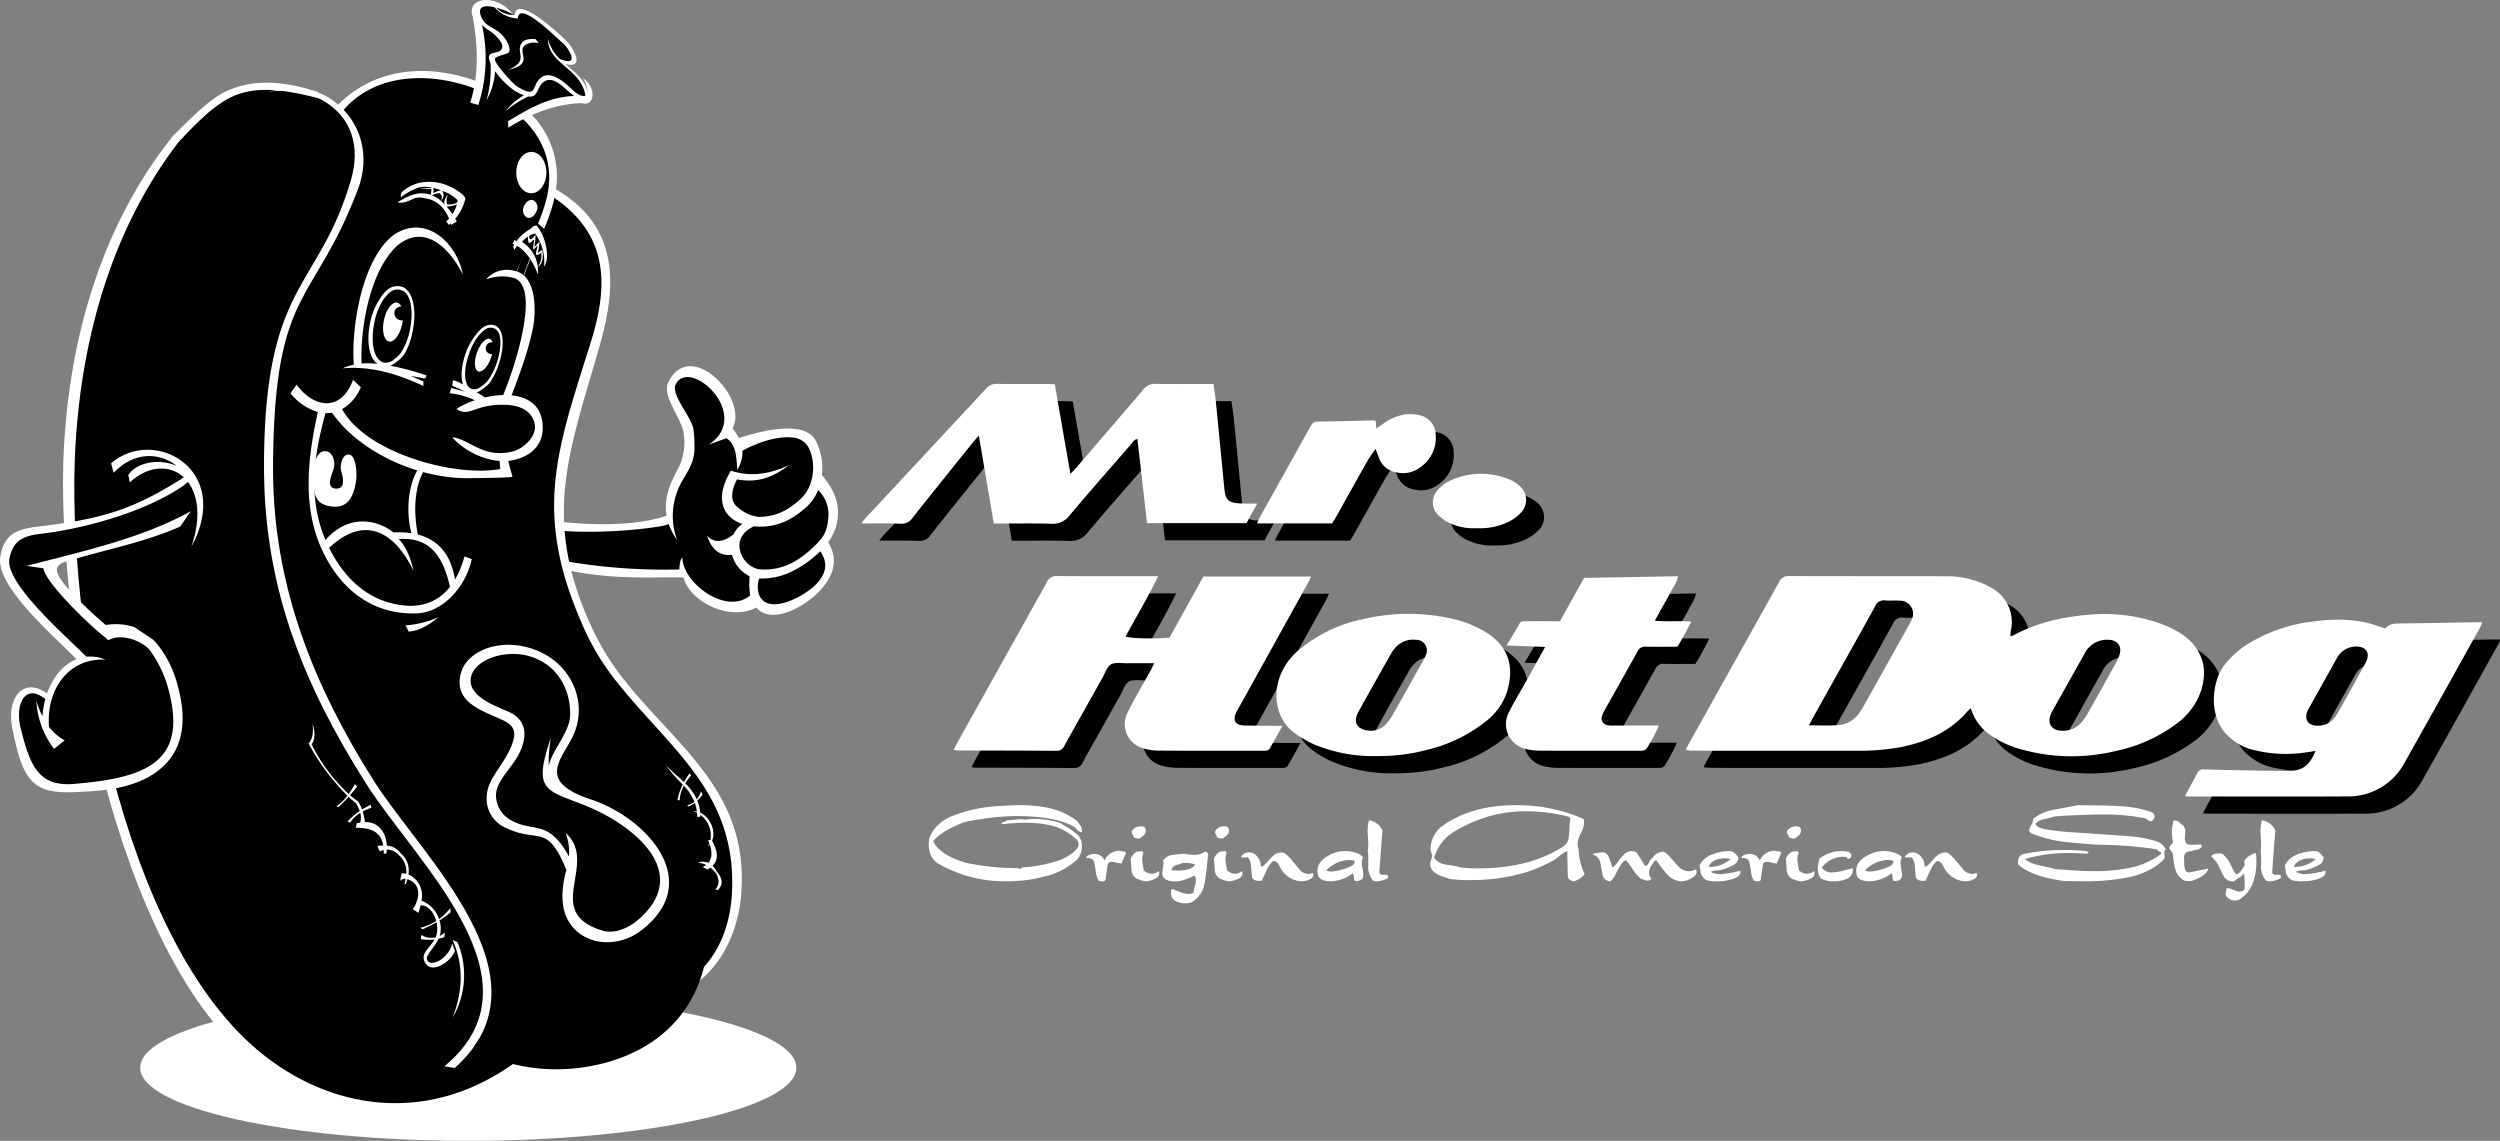 <svg id="Ebene_1" data-name="Ebene 1" xmlns="http://www.w3.org/2000/svg" xmlns:xlink="http://www.w3.org/1999/xlink" viewBox="0 0 606.842 276.923"><rect x="0" y="0" width="606.842" height="276.923" fill="#808080" stroke="none"/><defs><style>.cls-1{fill:none;}.cls-2,.cls-3{fill-rule:evenodd;}.cls-3,.cls-5{fill:#fff;}.cls-4{clip-path:url(#clip-path);}</style><clipPath id="clip-path" transform="translate(-121.142 -58.645)"><rect class="cls-1" x="121.142" y="58.645" width="606.765" height="276.923"/></clipPath></defs><title>mr_hotdog</title><path class="cls-2" d="M240.254,182.341q.524-.338,1.102-.675c2.131,1.079,3.356,1.339,8.389,2.308q.118.261.238.521c11.104,3.533,23.594,2.567,33.937.295-1.387-6.506,6.216-17.659,4.883-19.301-.547-6.888-5.907-8.682-4.577-14.164,2.785-4.775,4.312-1.868,7.547-.848,3.581,2.714,7.787,6.099,7.016,12.376-.225,1.842,1.723,2.546,2.117,3.871,4.859-.16,18.451-10.881,18.471,8.115,6.219.014,3.296,12.394,2.494,15.39,3.69,7.001-4.564,15.012-9.545,15.635-3.895.896-4.324.381-9.055-1.48-3.619,4.09-13.622-.486-16.34-7.143-9.586,1.482-33.076-1.459-43.517-5.353-4.883,2.802-10.586.255-9.175-3.155,1.204-4.574,3.329-6.337,6.015-6.392Z" transform="translate(-121.142 -58.645)"/><path class="cls-2" d="M286.99,195.455a137.676,137.676,0,0,1-41.53-4.615q.301,1.204.601,2.408c13.71,4.005,27.42,4.892,41.129,4.615q-.1-1.203-.2-2.408Z" transform="translate(-121.142 -58.645)"/><path class="cls-2" d="M285.284,150.012c5.417,1.351,11.447,6.102,9.228,15.649,2.226-.706,4.071-2.021,3.611-7.021-2.029-6.056-7.065-11.968-12.84-8.628Z" transform="translate(-121.142 -58.645)"/><path class="cls-2" d="M284.582,187.029c-12.059,2.961-25.057,2.39-38.721,0V184.22c13.085,3.14,25.703,3.48,37.718.201q.502,1.304,1.003,2.608Z" transform="translate(-121.142 -58.645)"/><path class="cls-2" d="M306.23,164.851c8.963.061,11.901,5.503,9.139,16.05,1.107-.84,1.512-.776,2.619-1.616,1.564,3.584,4.179,6.96-4.575,16.433,1.45-.819,3.622-2.008,5.071-2.828,2.123,2.971.256,6.531-4.815,12.884,5.831-4.243,12.046-7.808,7.418-15.269,2.428-5.046,3.358-10.086-1.611-15.1.322-13.665-6.237-12.59-13.244-10.554Z" transform="translate(-121.142 -58.645)"/><path class="cls-2" d="M296.218,192.025c-6.78-4.721-5.827-14.719,2.5-16.368-2.638,4.543-.525,7.061,3.018,9.733-4.202,5.084-2.619,11.848,3.496,12.01-1.904,2.253-1.363,4.518.101,7.036-5.878,3.751-16.302-9.166-9.115-12.412Z" transform="translate(-121.142 -58.645)"/><path class="cls-3" d="M313.278,184.402a21.814,21.814,0,0,0,3.82-2.881,10.768,10.768,0,0,0,2.631-3.921,8.192,8.192,0,0,1,2.433,7.1c-.32,3.556-1.559,4.859-4.026,7.149a21.141,21.141,0,0,1-4.859,3.48v2.069a25.62,25.62,0,0,0,5.717-3.796c.426-.366.843-.746,1.244-1.141a6.919,6.919,0,0,1,1.011,1.996c.812,2.683-.824,5.168-3.201,7.078a20.793,20.793,0,0,1-4.772,2.809V206.85a21.699,21.699,0,0,0,6.131-4.068c2.319-2.203,4.055-4.923,4.136-7.737a8.402,8.402,0,0,0-1.39-4.774,11.989,11.989,0,0,0,2.279-5.486c.55-3.951-.739-7.208-3.804-10.836a14.164,14.164,0,0,0-1.558-8.492c-1.09-1.852-3.246-2.62-5.794-2.766v2.139a4.836,4.836,0,0,1,3.955,2.134c2.023,3.421,1.788,9.369-1.598,12.632a18.875,18.875,0,0,1-2.358,1.94v2.866ZM301.366,168.068a8.033,8.033,0,0,1-1.267,4.606c-.198-3.035-.259-6.166-2.627-7.663q-2.12.772-4.239,1.544c10.934-7.364-5.307-21.875-8.241-14.207-.45,2.759,3.722,7.176,4.433,10.315a22.901,22.901,0,0,1,.269,3.687c.398,6.456-3.672,7.794-4.908,14.242a16.655,16.655,0,0,0,.717,9.14,15.994,15.994,0,0,1-2.024-3.853,11.549,11.549,0,0,1-2.34.561c-11.4,1.802-31.244,2.501-42.698-3.356-4.759-1.281-7.212,1.368-8.683,7.615-.727-3.311,1.099-7.911,2.359-8.774.686-.702,3.54-2.279,7.337-.746,11.314,4.333,29.043,6.107,40.515,3.493a19.864,19.864,0,0,0,2.972-.837c-.849-4.856,1.467-8.89,3.059-11.973a13.73,13.73,0,0,0,1.047-8.242c-.62-3.635-5.106-8.685-3.764-11.987,5.131-11.274,19.73,3.551,15.656,10.995a13.127,13.127,0,0,1,1.553,2.354c3.324-1.08,8.589-2.531,12.788-2.291v2.139c-3.739-.359-8.871,1.466-11.913,3.239Zm-64.103,20.034c6.026,6.274,13.575,7.124,21.011,8.808,11.405,2.583,21.537,1.744,28.768,1.897,1.623,5.998,11.255,10.731,17.68,7.309,2.039,2.367,5.364,2.101,8.556.735v-2.505c-3.07,1.277-6.387,1.647-7.75-1.039a6.023,6.023,0,0,1-.126-4.234,16.662,16.662,0,0,0,7.875-1.674V195.329a14.41,14.41,0,0,1-8.029,1.487,5.979,5.979,0,0,1-4.114-3.493c-1.34-3.172.11-5.544,2.999-6.931a15.862,15.862,0,0,0,2.094.077,14.562,14.562,0,0,0,7.051-2.067v-2.866a13.072,13.072,0,0,1-8.017,2.564,9.181,9.181,0,0,1-4.721-2.046c-1.764-1.209-2.43-3.29-.501-7.041,5.246.983,9.159-.755,12.589-3.475q-7.362,3.559-14.069,1.363c-2.758,4.568-2.598,7.986-1.096,10.197a7.401,7.401,0,0,0,3.885,2.709,6.691,6.691,0,0,0-2.185,2.597c-2.919,2.211-4.888,1.834-6.423.273q1.796,5.199,6.063,4.633a7.925,7.925,0,0,0,.569,1.472,8.17,8.17,0,0,0,3.731,3.753,21.807,21.807,0,0,0,.111,4.659c-5.912,4.905-16.471-3.213-16.426-9.269-.719.831-.621,1.949-.76,2.95-15.662.405-35.781-1.869-48.766-8.775Z" transform="translate(-121.142 -58.645)"/><path class="cls-3" d="M234.803,335.568c-43.862,0-79.637-7.973-79.637-17.75s35.775-17.75,79.637-17.75,79.638,7.974,79.638,17.75-35.774,17.75-79.638,17.75Z" transform="translate(-121.142 -58.645)"/><path class="cls-2" d="M249.888,315.718c-12.347,10.704-28.663,15.536-53.552,7.685-24.328-9.252-40.809-41.365-52.873-86.344-9.914-49.426-9.766-95.999,13.74-136.283C166.776,87.44,179.561,74.402,196.796,81.76c17.446,6.194,19.468,19.11,1.227,40.859-8.808,37.038-8.417,69.481-2.203,99.016,50.863,55.394,54.943,79.075,40.086,89.918q6.992,2.082,13.983,4.165Z" transform="translate(-121.142 -58.645)"/><path class="cls-2" d="M230.777,317.204a47.28,47.28,0,0,0,5.476-14.287c2.053-10.92-4.387-21.159-10.876-29.787-14.365-19.103-32.343-44.151-38.481-68.112a127.761,127.761,0,0,1-3.9-40.958c1.338-22.881,4.675-29.28,14.112-48.203,8.653-17.352,9.964-27.168-2.374-35.637,18.91,6.781,14.176,22.943,6.383,38.291-9.966,19.627-14.753,27.308-14.932,51.206-.087,11.566,1.947,22.977,4.889,34.488,7.731,30.244,24.273,50.126,36.048,66.905,6.863,9.779,14.643,20.544,11.57,33.04a27.114,27.114,0,0,1-7.916,13.055Z" transform="translate(-121.142 -58.645)"/><path class="cls-2" d="M185.292,97.152c.068-.452-.388-.76-.845-.787-.899-.053-.907.949-.568,1.28a.8.8,0,0,0,1.413-.492Zm-1.167.271a.45.45,0,0,0,.795-.277c.038-.254-.218-.428-.476-.443-.506-.03-.51.534-.319.72Zm2.885-2.53c1.393,1.356,2.82.28,3.017-1.052.144-.965-.829-1.623-1.804-1.681-1.92-.113-1.937,2.027-1.213,2.733Zm.525-.473a.962.962,0,0,0,1.698-.592c.081-.543-.466-.914-1.015-.946-1.08-.064-1.09,1.141-.682,1.538Zm-.07,5.176c-.169-.175-.603.002-.668.163-.047.116.176.24.319.253.28.027.437-.325.35-.416Zm33.517,174.847c.176-.345.185-.907-.126-.74a1.324,1.324,0,0,0-.463.727c-.341.951-.785,3.498.162,3.994.513.392,2.172-1.824,1.357-3.289-.182-.327-.448-.162-.577.496a1.09,1.09,0,0,1,.394.818c-.014.609-.656,1.42-1.026,1.159-.489-.345-.287-1.601.011-2.502a4.732,4.732,0,0,1,.268-.664Zm-3.513-4.636c1.625.649,1.343-1.133.37-2.555-.705-1.03-1.613-1.197-2.046-.766-.853.849.83,2.982,1.677,3.321Zm-.165-.733c.915.366.756-.637.208-1.437-.397-.58-.907-.673-1.151-.431-.48.477.468,1.678.944,1.868Zm-40.562-30.396c-.241-.264-.446.119-.387.405a.524.524,0,0,0,.405.369c.225-.008.107-.635-.018-.773Zm-1.673-2.032c.615.85.999.212.934-.601a1.122,1.122,0,0,0-.79-1.055c-.673-.097-.465,1.214-.144,1.655Zm.134-.282c.346.479.562.12.525-.337a.631.631,0,0,0-.444-.594c-.379-.054-.261.683-.081.931Zm-1.963-28.816c-.068-.852-1.223-1.214-1.488-.598a1.583,1.583,0,0,0,.271,1.152c.61.943,1.518.314,1.217-.554Zm-.371-.04c-.036-.457-.655-.651-.797-.321a.848.848,0,0,0,.145.617c.327.506.813.169.652-.296Zm15.559,53.347a1.354,1.354,0,0,1,.077.309c.058.407-.011.939-.409.995a.453.453,0,1,1-.112-.891c.02-.282-.139-.393-.32-.293-.814.446-.024,1.603.399,1.532.744-.039.857-1.125.778-1.56a.515.515,0,0,0-.201-.365c-.19-.118-.277.106-.212.272Zm-3.997-7.425c-.31.007-.459.392-.076.779a.289.289,0,0,0,.461-.077c.227-.356-.193-.706-.386-.702Zm-7.292-11.943a.513.513,0,0,0,.131-.663c-.085-.074-.289.102-.36.231-.14.253.111.49.229.432Zm5.521,12.222a.696.696,0,0,0,1.242.156c.135-.23-.124-.549-.43-.71-.697-.367-.949.258-.812.553Zm3.098,5.747a1.342,1.342,0,0,0,1.656-.352c.276-.466-.018-1.063-.656-1.334a1.341,1.341,0,0,0-1.656.352c-.276.466.018,1.063.656,1.334Zm20.203,26.299c-.173-.047-.251.038-.26.161a.544.544,0,0,0,.15.388.523.523,0,0,0,.54.095c.186-.128-.25-.594-.43-.643Zm-2.502-.818c.975.388.956-.357.466-1.009a1.123,1.123,0,0,0-1.232-.467c-.619.279.258,1.274.766,1.475Zm-.039-.31c.549.218.538-.201.262-.567a.63.63,0,0,0-.693-.264c-.349.158.145.717.431.83Zm4.545,12.733c-.514-.683-1.683-.37-1.577.293.043.27.468.654.846.828,1.02.469,1.45-.549.73-1.12Zm-.335.165c-.275-.365-.902-.198-.845.156.023.144.25.35.453.444.547.252.777-.294.392-.6Zm12.744,11.535a1.387,1.387,0,0,1,.077.308c.058.407-.011.94-.409.995a.453.453,0,1,1-.113-.891c.02-.282-.138-.392-.32-.293-.813.447-.023,1.603.4,1.533.743-.039.858-1.125.778-1.56a.516.516,0,0,0-.201-.366c-.19-.118-.278.106-.212.273Zm-3.997-7.426c-.31.007-.46.393-.076.78a.288.288,0,0,0,.461-.078c.228-.355-.192-.706-.385-.702Zm-8.576-13.72a.514.514,0,0,0-.245-.63c-.111-.017-.189.241-.18.388.017.289.356.354.425.242Zm6.805,14.001a.696.696,0,0,0,1.243.156c.135-.23-.124-.549-.431-.711-.696-.366-.948.258-.812.554Zm3.098,5.747a1.342,1.342,0,0,0,1.656-.352c.276-.465-.018-1.063-.656-1.333a1.341,1.341,0,0,0-1.655.351c-.276.466.017,1.063.655,1.334Zm-62.083-94.118c.202-.922-.21-3.257-1.276-2.486a2.18,2.18,0,0,0-.641,2.144c.533,2.192,1.593,1.822,1.917.342ZM236.89,311.16q5.787,3.466,11.572,6.935c-33.759,17.198-63.246,11.695-85.972-29.729-18.202-42.531-28.531-85.517-23.212-130.346,5.312-41.926,19.667-67.64,41.174-78.187,25.502,12.192,3.196,29.682-5.987,47.234-2.223,4.25-1.583,9.645-2.308,15.074-.515,3.851-2.787,7.668-2.472,11.334.513,5.968,3.338,10.279,4.254,15.871a81.224,81.224,0,0,1,1.167,16.598q-.199,3.875-.3,7.45a215.358,215.358,0,0,0,.472,23.535c.277,3.398,2.654,6.123,3.093,8.915.412,2.617-1.12,5.336-.597,7.48,1.265,5.178,3.608,8.098,5.23,11.117,7.003,13.033,14.606,10.839,7.678,25.225-2.914,6.05,10.01,11.01,15.219,13.977,11.888,6.77,24.814,24.19,14.51,38.973,7.348-1.317,12.044-6.21,16.478-11.457Z" transform="translate(-121.142 -58.645)"/><path class="cls-2" d="M172.87,285.928c-.546-2.43-2.105-3.409-3.226-2.931-2.208.942-.663,6.139.654,7.392,2.533,2.404,3.326-1.108,2.572-4.461Zm-2.337,2.982c1.425,1.353,1.872-.624,1.448-2.51-.308-1.368-1.184-1.919-1.816-1.649-1.243.53-.373,3.454.368,4.16Zm8.138,12.833a14.121,14.121,0,0,1-2.183-2.792c-.564-1.45,1.229-1.808,2.281-2.843,2.853-2.808-1.561-7.939-5.673-3.773q.378.667.756,1.331c3.038-3.437,6.064-.552,3.64,2.131-1.105,1.223-3.05,1.868-2.172,3.335a9.158,9.158,0,0,0,3.351,2.61Zm-33.769-83.175q-1.551.205-3.102.408c-10.954-55.31-.435-108.769,30.492-134.965-7.926,9.328-12.42,21.588-17.343,33.257-2.251,5.335-6.123,9.289-7.743,15.011-1.501,5.303-1.156,11.861-2.113,17.441-.886,5.169-3.113,9.344-3.531,14.708a202.716,202.716,0,0,0,3.339,54.141Zm90.902,93.04c3.155,1.193,9.882,4.656,13.037,5.849-14.387,9.973-31.264,13.039-48.053,7.346-12.548-4.254-23.521-13.071-31.399-24.496-11.064-16.047-18.398-37.604-25.096-60.101,1.055-.278,3.386-.366,4.441-.644.917,3.037,1.88,8.559,3.307,11.467,2.092,4.263,4.747,5.838,6.128,9.832,4.909,14.197,7.586,26.576,14.291,36.444a61.077,61.077,0,0,0,13.435,13.777c4.76,3.613,9.991,4.52,15.449,6.606,5.118,1.955,10.449,5.212,15.396,4.982a23.153,23.153,0,0,0,19.063-11.063Z" transform="translate(-121.142 -58.645)"/><path class="cls-2" d="M278.493,298.264c8.06,3.183,13.679-2.634,18.591-11.056,6.999-19.236.342-32.242-5.979-42.217-25.883-28.085-25.44-26.331-31.924-46.595-5.203-15.998-.482-37.601,8.526-62.616,2.06-14.847-2.27-25.252-13.394-30.933-64.443,58.588-31.806,137.401,24.18,193.417Z" transform="translate(-121.142 -58.645)"/><path class="cls-2" d="M297.288,286.091c1.755-12.307.766-23.171-3.921-32.089-7.026-12.313-13.29-18.036-19.134-24.378a68.416,68.416,0,0,1-16.116-27.873,74.985,74.985,0,0,1-3.382-20.416,128.903,128.903,0,0,1,2.55-18.649c3.201-16.97,10.423-25.964,8.222-40.761-.685-4.601-2.329-7.909-4.648-12.471a26.376,26.376,0,0,1,6.706,13.521c1.928,11.444-5.534,27.859-8.035,39.936a122.157,122.157,0,0,0-2.534,19.304,59.301,59.301,0,0,0,2.12,16.168,81.093,81.093,0,0,0,9.086,20.265c8.532,13.255,16.619,19.274,27.134,33.801,4.694,11,5.872,22.186,1.952,33.644Z" transform="translate(-121.142 -58.645)"/><path class="cls-3" d="M251.687,316.785c-21.182,16.199-48.246,15.485-67.871.703C148.864,291.16,134.46,207.683,136.65,167.445c1.519-27.901,9.511-54.564,26.478-75.811,4.726-4.612,8.987-9.205,13.681-11.176,7.063-2.966,14.54-1.726,21.541.506.009.523.529,1.122.538,1.644-6.387-1.661-13.672-3.263-19.904-1.103-5.055,1.752-9.601,6.399-14.515,11.632-15.823,20.658-23.434,46.577-25.014,73.719-2.402,41.284,10.559,120.82,46.154,148.258,17.354,13.376,40.529,16.34,61.231.949q2.423.361,4.847.72Z" transform="translate(-121.142 -58.645)"/><path class="cls-2" d="M259.043,119.874a1.439,1.439,0,0,0,.548,1.236c.905.657,1.848-.983,1.322-1.826-.249-1.035-1.68-.447-1.87.59Zm1.425-.302c-.134-.554-.9-.239-1.002.316-.042.226-.375.894-.195,1.024.485.352,1.478-.888,1.197-1.34Zm-3.21-1.241c.187.346.515.413.528-.118a.586.586,0,0,0-.321-.498c-.356-.163-.324.401-.207.616Zm1.026-4.492c-.68-.254-.72,1.026-.36,1.633a.769.769,0,0,0,1.074.243c.411-.391-.36-1.744-.714-1.877Zm1.182,9.608c.669.629.947-.262.79-1.122-.113-.623-.532-.883-.853-.768-.632.227-.285,1.562.063,1.89Zm.09-.376c.376.354.533-.147.445-.631-.064-.351-.3-.497-.481-.432-.356.127-.16.879.035,1.063ZM290.9,295.721q-39.719-15.011-58.606-53.039c-5.509-54.052-4.246-108.665,20.335-133.868,4.726,1.88,8.146,4.832,9.418,8.784,1.114,3.462.394,7.766-.028,11.813-.296,2.834-1.905,5.54-2.52,8.269-.841,3.727.406,6.886-.245,9.708-.929,4.031-2.656,8.589-3.507,11.94-1.822,7.165-4.29,12.663-4.64,19.66.496,6.526.815,12.39,2.18,17.884.743,2.995,2.884,6.042,3.861,8.78,1.677,4.702,4.301,7.839,6.596,11.921,2.689,4.782,2.678,7.391,4.029,9.353,1.697,2.467,4.769,4.051,9.286,9.202,3.125,3.563,5.763,7.49,8.889,11.053,1.337,3.069,4.457,3.666,4.77,8.495.797,1.048,1.818,1.397,2.328,2.268a8.768,8.768,0,0,1,.886,4.687c.062,3.014.499,5.024-.459,5.841,1.193,1.804,2.028,1.922,2.577,4.07,1.282,5.833.791,12.798-5.15,23.178Z" transform="translate(-121.142 -58.645)"/><path class="cls-3" d="M284.702,298.161c8.788-3.014,13.443-12.491,14.069-22.037,1.621-24.727-14.842-35.448-27.955-52.011a60.4,60.4,0,0,1-7.93-12.979c-12.365-27.54-6.865-42.381,1.519-68.95,4.012-12.716,5.552-26.324-9.562-36.069q.152-1.02.303-2.041c16.928,9.257,15.508,24.538,11.619,38.244-7.324,25.807-14.292,41.784-2.158,68.244a63.247,63.247,0,0,0,8.363,13.537c13.148,16.345,30.384,27.39,28.02,52.334-1.005,10.604-6.887,21.021-17.745,24.509q.729-1.392,1.457-2.782Z" transform="translate(-121.142 -58.645)"/><path class="cls-2" d="M203.453,84.788c12.513-11.463,24.479-8.823,34.144-4.616a38.444,38.444,0,0,0-.272-10.559c-.248-.819-.33-1.874-.578-2.693.878-2.522,3.225-1.335,5.519-.288q.986.603,1.972,1.206a1.248,1.248,0,0,1,.872-1.044c4.329,1.008,10.168,7.473,10.246,8.693.555,1.669-.594,1.65-2.25,1.1,1.466,1.112,2.887,1.374,3.682,2.603,4.857,1.03,2.856,4.568-.542,4.774a19.477,19.477,0,0,0-8.292,2.08,19.41,19.41,0,0,1,7.468,14.662c.409,7.657-5.227,17.142-10.194,30.185-1.061,6.642-3.038,15.102-4.138,24.491q.623-.133,1.267-.253a12.209,12.209,0,0,1,9.313,3.811c.595,3.477.368,6.816-3.605,9.536-2.621,1.184-2.525,1.644-5.075,1.037.016,1.154,1.264,3.157.789,3.825-.437.614-5.288-.322-5.184.757.613,6.377,1.361,14.333,3.116,21.033,5.753,21.961,17.654,42.828,31.692,54.94,7.007,6.107,13.264,12.965,16.957,24.046,6.737,20.219-6.269,38.617-25.334,42.255-8.151,1.556-19.958.117-28.372-5.014,7.87-16.511-.891-29.821-9.939-41.893-14.521-17.256-25.777-35.581-32.988-55.227-11.407-35.784-11.213-65.793,3.276-88.689,8.561-13.751,16.435-30.52,6.45-40.76Z" transform="translate(-121.142 -58.645)"/><path class="cls-2" d="M281.572,296.182a7.943,7.943,0,0,1,2.153,3.07,9.819,9.819,0,0,0-2.523-2.408c.225,2.865-.965,5.684-3.696,8.45a18.452,18.452,0,0,0,1.543-7.419,7.546,7.546,0,0,1-4.031,2.312,11.21,11.21,0,0,0,3.6-3.219,23.276,23.276,0,0,0-7.471,4.267,13.477,13.477,0,0,1,7.685-6.005,22.027,22.027,0,0,0-2.66-7.37,18.6,18.6,0,0,1,4.303,6.007,17.152,17.152,0,0,0,1.38-4.27A11.05,11.05,0,0,1,281,294.813a10.502,10.502,0,0,1,6.494,1.383,14.321,14.321,0,0,0-5.921-.013Zm-32.816,3.201c-3.546-23.595-13.183-38.379-28.977-56.458-10.045-11.499-16.541-19.791-20.456-30.567-2.375-6.539-4.892-14.797-4.382-23.203,3.276,7.926,7.005,12.514,11.745,15.625,11.047,7.252,26.131,5.301,28.274-9.612-5.571,15.771-24.62,15.648-35.61-3.659.143-.16.29-.319.445-.48-4.783-7.742-4.791-16.585-.62-33.15a10.57,10.57,0,0,1-2.808-1.177,8.774,8.774,0,0,1-5.407-8.613,8.988,8.988,0,0,1,3.711-7.003c2.249-7.42,5.924-14.818,11.216-24.334,4.847-8.713,14.424-29.582.793-34.582-.166.627-2.742,2.852-2.908,3.479,8.67,7.196,3.705,20.232-.789,28.438C188.971,139.678,182.703,149,187.165,187.63c3.28,28.396,16.421,52.615,34.482,74.506,10.231,13.813,18.364,26.873,17.573,36.726a2.874,2.874,0,0,1,.485-.028,21.97,21.97,0,0,1-4.514,13.136c18.606,6.824,34.473,6.801,45.982-4.116,7.99-6.962,10.781-16.41,10.332-27.407-.035-.444-.079-.88-.128-1.311l-.624-.353c.139.663.271,1.342.39,2.045-6.379-5.629-16.859-.067-21.537,4.953-4.606,4.943-8.595,18.06-20.851,13.603Z" transform="translate(-121.142 -58.645)"/><path class="cls-2" d="M237.558,79.906c-8.496-3.667-18.314-3.664-24.709-.413,8.612-1.932,16.976-.355,24.42,3.239-.043-.876.334-1.95.289-2.826Zm8.571,88.603c6.911-.992,8.399-9.412,1.215-12.209-4.89-1.904-9.1-.145-13.262,1.406,3.753.13,7.79-.241,11.161.647,6.597,1.738,4.517,6.098.885,10.156Zm-4.776,1.101c.925.18,1.42.343,2.345.523l.516,3.247c-17.876,1.407-32.415-2.471-41.108-15.614.446-.412.76-.184,1.206-.597,7.334,11.198,25.822,16.272,37.268,14.815-.192-.581-.035-1.794-.228-2.375Zm.577-39.354c1.081.335,2.563.598,3.642.933,2.51-8.405,7.959-17.286,9.765-27.1,1.55-7.144-2.151-13.067-7.81-18.501-1.097.358-1.323,1.738-2.419,2.096a17.712,17.712,0,0,1,5.412,6.971c5.664,11.461-5.117,23.824-8.591,35.6Z" transform="translate(-121.142 -58.645)"/><path class="cls-3" d="M237.286,80.493c-10.661-4.346-24.9-4.633-33.019,5.166l-1.452-1.194c8.706-9.005,20.465-10.066,30.83-7.123q2.177.618,4.115,1.355c-.06.728-.349,1.045-.474,1.796Zm9.356,51.62q-1.256-.317-2.513-.634c2.656-9.958,8.422-17.631,9.998-26.139,1.176-6.35-.69-13.303-7.166-18.838q1.18-.56,2.221-.977a21.482,21.482,0,0,1,6.797,19.813c-1.736,9.907-7.171,15.043-9.338,26.775Z" transform="translate(-121.142 -58.645)"/><path class="cls-3" d="M228.995,317.488c25.028-20.653-6.658-49.246-18.854-68.422-15.126-23.783-24.613-47.109-24.908-75.69q-.034-3.324.052-6.674c1.05-39.736,13.51-38.54,21.057-64.404,2.308-7.908.34-15.269-7.131-19.435-3.718-2.074-8.123-2.556-13.007-1.974,5.656-1.232,11.059-1.259,15.746,2.136,6.988,5.061,9.118,13.569,6.082,21.561-10.429,27.46-19.569,23.857-20.545,62.2q-.084,3.259-.06,6.504c.176,27.681,9.759,51.561,24.301,74.647,11.762,18.673,44.269,48.12,19.818,69.931q-1.276-.189-2.551-.379Z" transform="translate(-121.142 -58.645)"/><path class="cls-2" d="M290.596,275.968c-9.506-24.349-31.693-34.588-44.654-60.869A99.382,99.382,0,0,1,235.71,173.58c1.437-.087,2.231-.199,3.668-.285-2.308,52.204,39.92,67.155,51.218,102.673Z" transform="translate(-121.142 -58.645)"/><path class="cls-2" d="M168.514,189.567c-10.644-29.185-16.863-.218-19.891-17.22,5.042-4.231,9.373-4.821,13.195-2.812,8.081,4.248,8.767,11.988,6.696,20.032Z" transform="translate(-121.142 -58.645)"/><path class="cls-2" d="M243.164,138.324a82.406,82.406,0,0,1,8.567-25.441q.781.688,1.56,1.375a67.718,67.718,0,0,0-8.179,24.531l-1.948-.465Zm41.91,127.431c-12.027-24.57-32.737-30.491-43.998-68.043-2.83-9.436-3.616-18.477-3.029-24.206l1.805-.184a91.15,91.15,0,0,0,4.057,24.549c11.136,35.356,32.976,44.106,43.316,66.486,9.513,16.18,7.798,37.788-9.246,48.107-11.789,7.137-29.859,8-41.878.39q.724-1.012,1.317-2.041c10.947,7.357,28.09,4.782,38.723-1.567,16.48-9.842,17.828-27.774,8.934-43.492Z" transform="translate(-121.142 -58.645)"/><g class="cls-4"><path class="cls-3" d="M231.011,286.823q.583.249,1.165.498a20.562,20.562,0,0,1-1.162,18.34c2.407-6.243,2.794-12.518-.003-18.839Zm-25.478-28.787q.304.144.609.286a7.937,7.937,0,0,1,2.448-2.363,4.454,4.454,0,0,1-.006,2.341c-.272.05-.551.114-.838.196q-.113.538-.225,1.075c3.821.013,6.103,1.061,6.64,4.3a10.585,10.585,0,0,0-1.431.125l.586,1.325a4.149,4.149,0,0,1,.956-.351q.019.422.007.885l.656-.032c.049-.319.081-.637.098-.95a3.878,3.878,0,0,1,2.856,1.258,5.335,5.335,0,0,1,1.86,4.607,4.376,4.376,0,0,0-1.092-.126q-.202.915-.403,1.831a1.832,1.832,0,0,1,1.334-.472c-.081.438-.182.885-.291,1.344.138-.044.274-.09.412-.135.115-.376.228-.753.326-1.129.079.022.16.05.242.082,3.282,1.29,2.715,4.779,1.057,7.222q.687.429,1.372.856c.2-.607.382-1.213.526-1.814,1.999.033,3.272,1.876,3.79,3.819a13.781,13.781,0,0,1-3.88,1.645q.299.175.6.35a35.228,35.228,0,0,0,3.352-1.7,6.86,6.86,0,0,1,.131,2.479,4.81,4.81,0,0,1-.355,1.206,4.871,4.871,0,0,1-3.465-.601l-.088,1.03a12.382,12.382,0,0,0,3.304.07c-1.152,2.056-3.329,3.249-2.439,5.339.767,1.801,2.707,1.878,4.721.501a6.737,6.737,0,0,0,2.668-3.053c-.222-.554-.42-1.268-.641-1.823a7.088,7.088,0,0,1-2.605,3.807c-1.002.712-2.471,1.23-3.155.647-1.4-1.194,1.216-2.979,2.414-5.585A10.23,10.23,0,0,0,229,286.1q.049-.547.098-1.094a5.915,5.915,0,0,1-1.242.836c.045-.135.086-.272.121-.411a6.323,6.323,0,0,0-.159-3.36,23.705,23.705,0,0,0,2.731-1.999q-.057-.496-.113-.994a13.765,13.765,0,0,1-2.724,2.669,7.066,7.066,0,0,0-4.261-4.468,5.62,5.62,0,0,0-2.028-5.694,4.538,4.538,0,0,0-1.149-.677,5.339,5.339,0,0,0-1.937-5.166,4.288,4.288,0,0,0-3.3-1.835c-.156-3.196-1.999-5.766-5.292-5.723a17.049,17.049,0,0,0-.561-2.57,13.138,13.138,0,0,1,2.122-.891q-.106-.375-.215-.75c-.704.359-1.395.743-2.064,1.167a9.093,9.093,0,0,0-.949-1.941q-1.028-.737-1.962-1.536c.578-.665,1.15-1.365,1.718-2.086q-.281-.302-.562-.605a20.586,20.586,0,0,1-1.483,2.408,41.634,41.634,0,0,1-9.012-12.052c1.052-1.512.736-3.48.229-5.05q.401,3.45-.976,4.809a54.31,54.31,0,0,0,9.448,12.709,11.86,11.86,0,0,1-2.659,2.576q.214.097.427.194a26.621,26.621,0,0,0,2.518-2.504q.834.772,1.737,1.506a8.768,8.768,0,0,1,.959,1.943,16.094,16.094,0,0,0-2.927,2.524Zm-46.45-22.355c.232-.252.343-1.185-.316-1.261a.551.551,0,0,0-.629.53c-.027.923.573,1.135.946.731Z" transform="translate(-121.142 -58.645)"/><path class="cls-2" d="M166.292,175.704c-10.665,5.798-21.778,9.999-33.805,10.935-8.478,1.883-10.027,4.104-10.503,6.38-1.455,5.763,7.678,15.411,18.82,25.798-2.828,2.659-6.109,3.93-8.172,8.552-4.542-1.509-7.476-.736-8.305,3.531,1.815,11.971,5.28,18.649,11.666,18.854,10.327-.299,20.346-1.053,26.169-8.011,7.691-10.525-.948-32.733-15.311-30.123-6.958-5.758-12.195-11.26-14.19-16.28,12.645-3.608,22.767-5.318,32.258-9.88,2.443,1.821,4.475,1.442,5.154-2.559-.547-1.911-1.605-6.893-2.482-8.559a9.987,9.987,0,0,0-1.299,1.363Z" transform="translate(-121.142 -58.645)"/><path class="cls-2" d="M123.877,232.654c1.034-5.985,3.641-8.288,8.856-4.494a22.004,22.004,0,0,1,6.848-8.755c6.881.927,10.794,5.134,10.934,13.511-.112,8.608-5.289,14.095-14.433,17.136-4.914-.108-9.554-2.068-12.205-17.398Zm20.845-14.069c.038-.259-3.566-.003-3.566-.003-6.885-6.272-14.089-12.41-18.229-20.407-2.256-7.635.459-9.529,10.372-11.136-6.679,3.373-11.17,4.803-6.071,12.428,3.782,5.656,11.714,13.915,17.494,19.118Z" transform="translate(-121.142 -58.645)"/><path class="cls-2" d="M143.324,249.25c6.31-2.685,13.381-4.534,16.412-10.492,2.344-4.608.565-12.961-1.326-17.534-1.818-4.396-6.294-6.103-9.989-9.293,2.099,1.002,7.081,1.798,9.18,2.8a29.342,29.342,0,0,1,6.612,18.007c1.875,7.428-6.825,17.21-20.89,16.512Z" transform="translate(-121.142 -58.645)"/><path class="cls-3" d="M135.113,197.774c-.418-1.157-.082-2.198,2.018-2.791,9.831-3.045,18.584-4.493,27.759-8.524q1.297-1.873,2.595-3.746c-11.855,6.598-25.962,9.666-39.883,13.295l4.102.59a3.46,3.46,0,0,0,.294,1.003c1.736,3.86,10.662,12.719,14.864,15.893a1.698,1.698,0,0,0,.625.569c3.322-1.98,8.768.541,10.127,2.546a29.284,29.284,0,0,1,3.962,7.793c5.723,18.763-4.091,23.038-22.488,24.525-8.779.765-10.732-4.782-12.95-13.618-1.386-5.527,1.011-11.006,5.999-6.977a20.561,20.561,0,0,0-.689,4.178A24.535,24.535,0,0,1,129.96,228.8a21.285,21.285,0,0,0,4.297,11.623q1.293-1.035,2.588-2.071a11.515,11.515,0,0,1-3.801-3.275c-.707-8.541,4.25-16.708,13.709-16.321a9.731,9.731,0,0,0-4.626-.704c-4.995-5-19.775-17.819-18.704-23.732,1.087-5.994,5.43-5.74,9.893-6.399,10.623-1.569,23.71-5.51,32.117-11.228a24.344,24.344,0,0,0,2.352-1.973q-.28-.552-.581-1.089c-.059.028-.118.056-.177.084-12,7.744-19.026,10.505-34.075,12.43-5.433.779-10.589.471-11.745,7.658-1.165,7.24,13.298,19.432,18.479,24.858-3.203,1.298-5.739,4.409-7.123,8.308-5.872-4.193-9.827,1.198-8.464,8.237,2.647,13.668,5.155,16.51,17.039,15.608,7.394-.279,15.68-1.521,20.707-7.282,3.713-4.258,4.711-10.464,2.323-18.866a25.996,25.996,0,0,0-4.579-9.295q-.645-.802-1.298-1.471l-4.553-3.044a14.692,14.692,0,0,0-6.926-.499c-4.039-3.456-10.613-9.577-11.7-12.582Z" transform="translate(-121.142 -58.645)"/></g><path class="cls-2" d="M230.748,112.108a8.002,8.002,0,0,0,2.347-5.192c-5.057-3.534-9.899-4.757-14.287-1.092-.304.727-.545,1.401.32,1.134,6.069-2.729,9.286.314,11.62,5.15Z" transform="translate(-121.142 -58.645)"/><path class="cls-3" d="M167.586,191.425c5.629-16.484-6.059-23.889-14.941-15.692q-.183-.9-.366-1.798c1.873-2.866,7.097-4.219,11.771-2.206-4.266-3.312-10.31-3.554-15.338,1.677q-.304-1.155-.608-2.309c10.427-9.008,29.689,1.455,19.482,20.328Z" transform="translate(-121.142 -58.645)"/><path class="cls-2" d="M253.32,122.575c-.75,1.31-1.043,1.934-1.576,1.83a10.779,10.779,0,0,0-4.496-7.024q1.782-1.392,3.564-2.784c2.326,2.01,2.664,4.886,2.508,7.978Z" transform="translate(-121.142 -58.645)"/><path class="cls-2" d="M244.464,88.131a26.81,26.81,0,0,1,14.094-6.643,3.957,3.957,0,0,0-1.715-1.778,7.696,7.696,0,0,0-4.526-1.415c3.482-2.249,7.106,1.964,8.873,3.989a50.05,50.05,0,0,0-16.727,5.847Z" transform="translate(-121.142 -58.645)"/><path class="cls-2" d="M242.783,71.134c.249-2.151-1.94-3.873-5.016-5.438q.016-.928.033-1.856c4.045,2.834,6.935,5.352,5.79,6.767-.268.176-.538.351-.806.527Z" transform="translate(-121.142 -58.645)"/><path class="cls-2" d="M243.958,85.548a28.595,28.595,0,0,1,2.963-3.605,11.717,11.717,0,0,1-4.354-4.45,15.929,15.929,0,0,0,6.19,4.075c-1.581,1.198-3.187,2.57-4.799,3.979Z" transform="translate(-121.142 -58.645)"/><g class="cls-4"><path class="cls-2" d="M257.301,73.59c3.202,2.271,6.132,4.689,6.505,8.491q-.443.258-.885.516c-2.016-.186-5.692-4.132-8.277-5.276-1.868.158-2.982,2.164-4.256,4.141-3.584-.159-6.787-3.188-8.813-6.569-.95-1.409-1.472-2.43.582-2.826,1.915-.963,2.289-1.918,1.397-2.867a15.285,15.285,0,0,0-5.685-5.295c-1.653-2.762-.693-3.95,1.655-4.608a15.274,15.274,0,0,1,6.625,3.331q.672-.71,1.344-1.419c3.334,1.023,7.431,3.841,12.069,9.157,2.118,3.474-.123,3.454-2.259,3.224Z" transform="translate(-121.142 -58.645)"/><path class="cls-3" d="M246.867,63.12c.192-4.364,8.554,3.93,10.391,5.549a8.47,8.47,0,0,1,2.473,3.252c.782,2.288-1.368,1.553-2.7,1.027a10.57,10.57,0,0,1-2.908-4.861c.104,6.184,7.995,7.048,9.126,13.755-.6.322-1.731-.065-3.332-1.566-1.972-1.849-5.723-5.25-8.172-2.056-1.398,1.823-.461,4.308-5.331,1.253-.517-.324-5.796-5.838-5.062-6.672.475-.541,1.756-.767,2.988-1.234.898-.339.611-2.288-1.262-4.365-1.827-2.026-3.979-1.915-5.034-4.268-1.284-2.861.786-3.067,3.141-2.524a7.869,7.869,0,0,0,5.681,2.71ZM259.18,80.868a17.105,17.105,0,0,0,1.357,1.07c-6.276.217-11.02,3.113-16.075,6.131.061.233-.008,1.336.053,1.568,5.304-3.259,11.185-5.743,17.853-5.97,3.035,1.029,3.823-3.658.184-6.124a6.039,6.039,0,0,1,1.187,3.377c-.642-3.046-3.099-4.739-5.414-6.764,1.333.405,3.074.473,2.715-1.503a9.87,9.87,0,0,0-3.046-4.677c-1.82-1.758-11.406-10.533-11.933-5.72a5.63,5.63,0,0,1-4.453-1.741,20.32,20.32,0,0,1,3.984,1.532c-3.999-5.096-11.381-4.122-9.707.629,1.316,7.239,1.507,14.327-.603,20.843.248.211,1.708.44,1.956.65a37.308,37.308,0,0,0,.904-19.482c.999,1.06,2.292,1.513,3.577,2.893,1.21,1.299,1.6,2.16,1.208,2.938-.647,1.283-3.276.501-3.106,2.201a4.312,4.312,0,0,0,.396,1.312,28.528,28.528,0,0,1-.974,8.951,16.949,16.949,0,0,0,2.087-7.069,19.306,19.306,0,0,0,4.66,4.728,15.423,15.423,0,0,0,2.347,1.138,14.91,14.91,0,0,0-4.503,3.89,22.681,22.681,0,0,1,5.574-3.607c2.13.303,2.086-1.674,3.113-2.945,2.156-2.668,4.977.291,6.659,1.75Z" transform="translate(-121.142 -58.645)"/></g><path class="cls-3" d="M294.781,274.562c.674-.867,1.242-1.807.226-3.857a8.893,8.893,0,0,0-1.428-1.459,6.433,6.433,0,0,1-.713.446q-.581-.295-1.163-.59a4.53,4.53,0,0,0,.853-.507,6.312,6.312,0,0,0-2.014-.568,3.536,3.536,0,0,1,2.552.057c.914-1.089.932-2.616.334-4.446a3.859,3.859,0,0,1-.503.506,5.322,5.322,0,0,0,.402-.801q-.136-.383-.305-.782l.551-.003a6.084,6.084,0,0,0-2.428-6.089c.006.13.011.263.014.397-.259.03-.519.061-.778.092.003-.345-.011-.678-.041-1.002a6.26,6.26,0,0,0-.865-.383,3.391,3.391,0,0,1,.832.067,9.376,9.376,0,0,0-.507-2.115,5.111,5.111,0,0,1-1.544.894c-.099-.107-.2-.215-.299-.322a3.66,3.66,0,0,0,1.749-.817,13.32,13.32,0,0,0-2.567-3.918,8.064,8.064,0,0,0-1.022,3.559c-.182-.028-.363-.054-.544-.082a14.947,14.947,0,0,1,1.301-3.769,36.149,36.149,0,0,1-4.255-4.867c1.41,1.578,3.074,2.863,4.557,4.289a19.048,19.048,0,0,1,1.379-2.156q.168.267.337.537a14.626,14.626,0,0,0-1.419,1.909,12.645,12.645,0,0,1,2.813,3.892,6.745,6.745,0,0,0,1.024-1.968q.182.41.365.819a13.326,13.326,0,0,1-1.262,1.452,10.46,10.46,0,0,1,.692,2.926c2.315,1.047,3.92,4.358,2.894,6.797,1.188,2.298,1.797,4.464.11,6.105a6.146,6.146,0,0,1,1.035,1.437c1.661,1.922,1.322,3.269.316,4.424l-.68-.101Z" transform="translate(-121.142 -58.645)"/><path class="cls-3" d="M244.456,75.643c5.484-2.333,1.51-4.41,3.449-6.703.554-.656,1.573-.925,3.248-.796q.371.5.742,1a4.196,4.196,0,0,0-3.181.364c-2.501,1.841,2.589,4.48-4.258,6.136Z" transform="translate(-121.142 -58.645)"/><path class="cls-3" d="M222.742,104.167a5.529,5.529,0,0,1,.773-.153,7.811,7.811,0,0,1,2.487.183,7.553,7.553,0,0,1-3.26-.03Zm5.45.692a6.582,6.582,0,0,0-1.952.691,1.622,1.622,0,0,0,.017-1.296,14.665,14.665,0,0,1,1.935.605Zm-2.53,1.059c-2.811-.978-5.512.244-8.019,1.845,1.344.332,2.759-.331,4.058-.982a4.46,4.46,0,0,1,2.534-.001c2.383.237,4.65,1.85,5.91,4.923-.216.241-.445.468-.68.683q.322.428.644.856.235-.183.458-.379c.045.14.09.281.133.426.259-.36,1.038-.588,1.297-.948-.118-.208-.235-.409-.353-.606a11.043,11.043,0,0,0,2.468-4.96c-.722-1.374-3.055-2.615-4.923-3.33a11.396,11.396,0,0,0-6.708-.3,10.16,10.16,0,0,0-3.666,1.996,1.608,1.608,0,0,0-.35,1.373,15.394,15.394,0,0,1,4.269-2.343,6.731,6.731,0,0,0,3.046.334,2.473,2.473,0,0,1-.117,1.413Zm2.47,1.45a8.112,8.112,0,0,0-2.146-1.327,4.9,4.9,0,0,1,1.877-.521c.665.756.701,1.255.269,1.847Zm.894.838a2.561,2.561,0,0,1,.858-2.276,3,3,0,0,0-.188,2.308,3.943,3.943,0,0,0,2.448-.452c.035-.173.064-.349.087-.529a8.939,8.939,0,0,0-3.563-2.202c-.08-.034-.16-.068-.24-.101a1.736,1.736,0,0,1-.268,2.438,11.666,11.666,0,0,1,.866.814Zm3.015.026a8.102,8.102,0,0,1-1.082,2.417,18.821,18.821,0,0,0-1.416-1.877,5.896,5.896,0,0,0,2.498-.54Z" transform="translate(-121.142 -58.645)"/><path class="cls-2" d="M253.607,265.644c-4.293-6.385-18.787-1.552-16.701-14.949.867-5.574,12.462-14.763,2.856-17.486-5.582-1.583-10.567-7.629-4.994-12.942,5.81,2.308,10.273,6.402,16.083,8.709q-.985,10.13-1.97,20.259,11.462,7.534,22.926,15.069c2.54,8.279,4.474,13.645,7.014,21.924-9.454,6.238-18.843,2.817-23.073-4.011-2.676-4.321,1.238-13.829-2.141-16.573Z" transform="translate(-121.142 -58.645)"/><path class="cls-3" d="M249.667,117.644c.436-.139.753-.669,1.114-.837.074.197-.414,2.325-.165,2.351.207.022.889-.858,1.071-1.014-.066.441-.712,2.307-.289,2.39l.059.012c.562.005.924-.587,1.034-.585l.013.043a4.363,4.363,0,0,1-.835,3.382,8.171,8.171,0,0,0-3.838-6.015,7.306,7.306,0,0,1,1.494-1.309c-.127.728.105,1.642.342,1.581Zm2.072,7.636a11.053,11.053,0,0,0-.063-1.832c1.483-.989,1.319-3.193,1.043-4.18a12.615,12.615,0,0,1-1.014.792,25.888,25.888,0,0,0,.415-2.775c-.468.498-.772.766-1.238,1.307-.006-.694.263-1.408.222-2.416-.009-.221.057-.46.041-.588-.269.267-1.09,1.718-1.501.885a1.448,1.448,0,0,1-.062-.569,5.596,5.596,0,0,1,1.445-.585,11.867,11.867,0,0,1,2.179,8.069c1.89-2.88-.355-8.578-1.813-9.978a1.535,1.535,0,0,0-1.197.514l.071.074a11.683,11.683,0,0,0-3.776,3.163q-.231-.129-.474-.251-.233.46-.466.919.213.071.415.154-.126.226-.244.465.136.416.272.832c.21-.337.429-.661.658-.969,2.202,1.327,3.828,3.777,5.086,6.968Z" transform="translate(-121.142 -58.645)"/><path class="cls-3" d="M250.082,105.56c2.017.012,3.666-2.228,3.683-5.002s-1.607-5.033-3.625-5.045-3.666,2.228-3.683,5.002,1.607,5.033,3.625,5.045Z" transform="translate(-121.142 -58.645)"/><path class="cls-3" d="M249.082,111.458c.847.305,1.873-.392,2.292-1.556a2.01,2.01,0,0,0-.774-2.66c-.846-.305-1.873.392-2.292,1.556a2.01,2.01,0,0,0,.773,2.66Z" transform="translate(-121.142 -58.645)"/><path class="cls-2" d="M267.075,286.489c9.188-1.146,13.989-5.298,15.323-15.368-1.307-7.816-11.08-14.892-18.841-17.877-12.975-3.09-7.119-9.104-2.278-22.065-.546-7.009-3.692-11.345-9.272-13.176-12.02-4.269-16.267.207-18.163,7.329.752,4.371,6.298,4.238,12.554,9.201,2.534,5.751-3.463,9.143-5.627,15.254-1.648,8.952,3.576,9.355,8.251,10.44,5.206.683,8.771,4.962,10.549,13.158-2.375,6.785.904,10.767,7.503,13.103Z" transform="translate(-121.142 -58.645)"/><path class="cls-2" d="M246.916,238.879c-4.231,6.545-8.008,12.98-5.075,17.774,8.541,7.751,11.759-.48,18.02,11.996-.421-6.356-1.564-10.587-6.761-11.757-8.137-1.832-14.895,1.826-6.185-18.013Zm-.451-5.813c-3.842-1.291-7.812-1.037-11.333-6.173a6.943,6.943,0,0,1,1.482-8.001c8.53.642,9.524,5.535,7.951,7.249-1.448,1.579-4.089.758,1.9,6.925Zm19.409,52.612c-7.606-2.406-8.317-9.922-5.296-20.206-.009,21.667,10.001,3.629,14.75,13.663,1.482,3.132-.731,8.127-9.455,6.543Z" transform="translate(-121.142 -58.645)"/><path class="cls-2" d="M255.026,219.581c-5.522-4.129-9.898-3.831-14.032-2.599,12.815.786,23.201,10.512,13.045,23.041.143,1.979-.412,4.974-.224,6.706,6.629-9.153,9.755-19.259,1.21-27.148Zm23.757,61.438c3.308-2.875,5.524-6.508,3.353-13.181-.49-1.504-5.39-7.477-6.657-8.56-7.667-6.559-14.812-6.968-21.714-10.902-.101,4.972,5.453,5.064,11.69,8.75,12.1,7.149,16.044,11.274,13.328,23.894Z" transform="translate(-121.142 -58.645)"/><path class="cls-3" d="M244.448,231.348c-3.57-1.525-10.332-4.005-8.861-8.782,1.265-4.11,9.249-6.82,15.66-4.066,6.251,2.684,8.407,8.71,8.294,13.679-.098,4.324-4.39,8.495-5.197,12.357a33.416,33.416,0,0,1,.512-6.809c-4.585,13.406-1.002,12.588,8.866,16.66,11.24,4.639,25.453,16.03,12.474,27.393-2.696,2.361-6.071,3.578-8.771,2.769-14.86-4.45-.753-16.355-8.977-23.716a13.531,13.531,0,0,1,.814,5.707c-5.205-9.329-8.546-5.595-14.239-8.882a6.898,6.898,0,0,1-3.458-5.435c-.428-4.286,4.791-7.529,6.384-12.537,1.21-3.803.237-6.742-3.501-8.338Zm14.188,38.495c-1.379,4.686-1.139,8.592-.156,11.024,2.849,7.049,12.003,8.616,18.572,3.438,15.133-11.93.822-27.222-12.466-31.607-12.658-4.178-7.716-9.078-4.741-14.636,4.282-8.001.493-17.249-7.212-20.994-8.619-4.187-17.919-.979-19.573,4.843-2.094,7.369,5.523,9.327,10.269,11.608,2.769,1.331,3.121,2.932,2.164,5.636-1.732,4.891-5.958,8.356-6.188,12.531a7.713,7.713,0,0,0,4.745,7.963c7.813,3.751,9.891-1.361,14.587,10.194Z" transform="translate(-121.142 -58.645)"/><path class="cls-2" d="M252.039,224.607c1.484,1.363,3.311,1.792,4.079.955s.188-2.62-1.296-3.983-3.31-1.793-4.078-.956-.189,2.619,1.295,3.984Z" transform="translate(-121.142 -58.645)"/><path class="cls-2" d="M273.81,267.216c1.484,1.364,3.31,1.793,4.079.956s.188-2.62-1.296-3.983-3.31-1.792-4.078-.956-.189,2.62,1.295,3.983Z" transform="translate(-121.142 -58.645)"/><path class="cls-2" d="M231.222,151.671c3.851-11.098,7.066-19.879,8.584-25.824,1.656-.777,4.94-.669,7.016-.284a10.462,10.462,0,0,1,2.242,6.627c-.379,8.386-2.742,16.245-5.04,24.122a24.191,24.191,0,0,0-6.516-.458s-6.236-4.595-6.285-4.184Z" transform="translate(-121.142 -58.645)"/><path class="cls-2" d="M222.926,149.62c3.515-2.847,10.03-19.745,8.512-28.532-4.385-6.358-11.431-7.273-15.896-1.776-2.281,2.807-4.277,7.049-5.949,11.989-1.638,6.67-1.964,11.833-1.197,15.743,4.867.773,9.662,1.801,14.53,2.576Z" transform="translate(-121.142 -58.645)"/><path class="cls-2" d="M230.191,118.888c-16.36-8.712-20.15,17.194-19.942,28.246-.716-.029-1.217-.048-1.933-.077-.183-10.145,1.373-19.886,7.16-28.646,5.085-4.356,9.973-3.758,14.715.477Z" transform="translate(-121.142 -58.645)"/><path class="cls-3" d="M217.59,132.111c-1.217-.312-2.667,1.544-3.239,4.145s-.05,4.963,1.167,5.275,2.667-1.544,3.239-4.145.05-4.963-1.167-5.275Z" transform="translate(-121.142 -58.645)"/><path class="cls-2" d="M218.944,133.121a1.628,1.628,0,0,0-2.039,1.183,1.769,1.769,0,0,0,1.329,2.047,1.628,1.628,0,0,0,2.039-1.183,1.771,1.771,0,0,0-1.329-2.047Z" transform="translate(-121.142 -58.645)"/><path class="cls-3" d="M216.612,129.094a4.648,4.648,0,0,0-1.367,1.007,11.48,11.48,0,0,0-1.302,1.681,15.3,15.3,0,0,0-1.897,5.065c-1.076,4.893-.13,9.184,2.227,9.789a2.993,2.993,0,0,0,2.645-.871,7.13,7.13,0,0,0,1.59-1.559,15.827,15.827,0,0,0,2.07-5.17c1.076-4.893.294-9.355-2.062-9.96a3.149,3.149,0,0,0-1.904.018Zm1.931-.892c2.791.716,3.883,5.613,2.72,10.982a16.259,16.259,0,0,1-2.016,5.5,7.997,7.997,0,0,1-1.863,1.801c-1.049.845-2.061,1.41-3.123,1.187-3.499-.731-4.376-5.764-3.196-11.128a16.651,16.651,0,0,1,2.35-5.483,9.64,9.64,0,0,1,1.35-1.711,4.566,4.566,0,0,1,1.498-1.016,4.167,4.167,0,0,1,2.281-.133Z" transform="translate(-121.142 -58.645)"/><path class="cls-3" d="M240.018,140.901c-.952-.334-2.345,1.164-3.11,3.347s-.617,4.223.335,4.557,2.344-1.165,3.11-3.347.617-4.223-.335-4.557Z" transform="translate(-121.142 -58.645)"/><path class="cls-2" d="M241,141.837a1.437,1.437,0,1,0,.841,1.818A1.417,1.417,0,0,0,241,141.837Z" transform="translate(-121.142 -58.645)"/><path class="cls-3" d="M239.575,138.277a4.179,4.179,0,0,0-1.228.781,10.814,10.814,0,0,0-1.252,1.358,14.504,14.504,0,0,0-2.128,4.206c-1.442,4.105-1.171,7.812.672,8.459a2.486,2.486,0,0,0,2.248-.593A6.546,6.546,0,0,0,239.36,151.25a15.005,15.005,0,0,0,2.28-4.286c1.442-4.106,1.324-7.949-.518-8.596a2.442,2.442,0,0,0-1.547-.091Zm1.67-.651c2.183.766,2.501,4.997.934,9.503a15.398,15.398,0,0,1-2.275,4.57,7.372,7.372,0,0,1-1.721,1.429,3.262,3.262,0,0,1-2.674.835c-2.755-.819-2.883-5.153-1.303-9.654a15.785,15.785,0,0,1,2.543-4.536,9.042,9.042,0,0,1,1.295-1.381,4.074,4.074,0,0,1,1.333-.781,3.266,3.266,0,0,1,1.867.015Z" transform="translate(-121.142 -58.645)"/><path class="cls-2" d="M231.471,201.269c-1.914-9.349-7.005-13.325-14.773-12.778-5.844-3.598-11.792-1.342-16.733,3.181,4.743,8.121,10.719,12.353,16.342,14.221,6.129,1.816,11.16-1.337,15.163-4.624Z" transform="translate(-121.142 -58.645)"/><path class="cls-2" d="M221.769,188.865a26.238,26.238,0,0,1,1.454-16.119c-6.14-1.104-16.883-7.109-20.094-14.863-1.356-.105-2.27-.125-3.625-.23-3.584,12.604-3.616,24.414.649,33.118,3.057-5.346,12.385-5.381,16.036-2.217,1.335,1.157,3.665-.34,5.581.31Z" transform="translate(-121.142 -58.645)"/><path class="cls-2" d="M229.342,203.226c-.784-10.451-6.774-12.176-11.504-12.786.578,1.487,2.296,4.12,2.874,5.607-6.562-7.75-12.974-10.058-18.973-2.355-.771-1.165-.743-1.625-1.514-2.79,4.732-5.01,10.148-6.045,16.517-1.554,8.063-1.169,12.87,2.762,14.546,11.604-1.829,1.395-.119.879-1.947,2.274Z" transform="translate(-121.142 -58.645)"/><path class="cls-3" d="M222.695,189.051c-.993-4.508-1.418-11.064,1.295-16.145q-.68-.224-1.359-.449c-3.037,5.006-2.723,12.487-1.406,16.227l1.47.367Z" transform="translate(-121.142 -58.645)"/><path class="cls-3" d="M203.933,172.903c.668,2.007.912,4.43-1.217,4.352-2.636-.096-1.039-3.407-.623-4.685.507-1.559-.008-3.957-1.546-4.34-2.773-.691-3.364,3.68-3.336,6.27.043,3.971.283,6.523,4.276,7.076,3.959.549,5.442-2.11,6.073-6.084.26-1.64.127-6.588-1.864-6.542-1.558.035-2.116,2.894-1.763,3.953Z" transform="translate(-121.142 -58.645)"/><path class="cls-3" d="M199.804,190.124c.071.34.734,1.566.805,1.905,8.743-8.579,16.156-4.587,20.901,5.127-.79-3.425-1.803-5.735-3.566-7.674,6.669-.415,10.586,2.829,12.554,12.176.243-.445,1.007-.82,1.25-1.264-1.002-8.852-6.269-13.023-15.079-12.503-4.585-3.597-11.66-4.204-16.864,2.234Z" transform="translate(-121.142 -58.645)"/><path class="cls-3" d="M220.368,211.964c1.851-.178,3.908-.803,7.19-3.51a22.788,22.788,0,0,1-8.001,1.976q.405.766.811,1.534Zm-11.649-59.316a10.873,10.873,0,0,1-4.528,5.3c5.455,10.272,26.645,16.604,38.387,14.555l-.252-2.981,2.097.485c.334,1.789.815,3.13,1.111,4.373-1.449.283-8.775.298-10.34.329-12.259.25-26.65-6.111-33.465-15.895a7.832,7.832,0,0,1-1.577.107c-2.942,10.586-4.282,21.073.162,31.173,3.249,7.382,9.432,15.161,20.232,15.606,7.424.113,11.5-5.2,13.345-11.999l1.771.671c-1.472,6.681-7.066,13.233-13.913,13.176-11.974.152-19.236-7.822-22.873-16.42-4.343-10.269-2.956-21.748-.578-32.477a13.435,13.435,0,0,1-6.635-4.517c.255-.498,1.21-1.634,1.465-2.132,4.239,5.782,10.848,6.655,13.716-1.157q.938.901,1.875,1.802Z" transform="translate(-121.142 -58.645)"/><path class="cls-3" d="M204.301,148.056a12.564,12.564,0,0,1,2.723-.886c-.658-9.082,1.962-25.525,9.595-31.439,7.351-5.127,15.195,1.177,16.897,9.598-3.199-6.364-9.128-12.463-15.762-7.209-6.789,5.974-9.21,20.164-8.849,28.769,4.038-.373,10.467,1.034,15.779,2.911a3.432,3.432,0,0,1-.355.722l-3.498-.631,3.135,1.362a4.544,4.544,0,0,0-.051,1.09c-8.193-3.867-14.226-4.748-19.615-4.288Z" transform="translate(-121.142 -58.645)"/><path class="cls-3" d="M250.478,138.385c-.986,4.861-2.634,9.582-5.157,16.226,4.024.409,7.31,2.456,7.554,7.353.232,4.634-2.816,7.479-7.275,8.393-5.08,1.04-11.414-1.811-14.695-5.579,4.423.55,7.425,5.168,14.608,3.476,2.609-.615,6.083-3.696,5.409-6.738-.745-3.369-3.817-4.529-7.265-4.612-7.468-.18-8.612,3.184-11.703,1a19.374,19.374,0,0,1,4.455-2.1,18.476,18.476,0,0,0-6.1-1.696c.124-.512.246-.931.354-1.3l3.468.931-3.252-1.512a4.252,4.252,0,0,0,.166-1.156c.015-.536,3.891,1.473,7.806,4.043a22.401,22.401,0,0,1,4.437-.577c3.554-8.706,8.874-26.48,2.518-28.451a10.935,10.935,0,0,0-6.649.38,6.589,6.589,0,0,1,6.979-2.04c5.305,1.09,5.174,9.85,4.341,13.959Z" transform="translate(-121.142 -58.645)"/><path d="M534.692,244.864c.301-.604.511-1.073.761-1.52q10.957-19.608,21.899-39.226a2.427,2.427,0,0,1,2.453-1.466c12.691.051,25.383.005,38.075.048a21.768,21.768,0,0,1,10.82,2.69,9.475,9.475,0,0,1,4.954,10.361c-.09.45-.106.917-.164,1.45a1.785,1.785,0,0,0,.562-.062c5.715-3.15,11.914-4.526,18.356-5.094a41.105,41.105,0,0,1,16.854,1.91,26.241,26.241,0,0,1,5.26,2.424c5.543,3.369,7.307,8.848,4.964,14.915a16.561,16.561,0,0,1-5.703,7.242,37.346,37.346,0,0,1-14.508,6.532,45.419,45.419,0,0,1-23.677-.509,23.069,23.069,0,0,1-7.673-3.846,11.842,11.842,0,0,1-4.013-5.983,11.68,11.68,0,0,0-.867.797c-4.324,4.995-10,7.44-16.323,8.672A54.885,54.885,0,0,1,576.2,245.05q-16.743.003-33.49-.002c-2.292,0-4.583-.018-6.873-.041a10.981,10.981,0,0,1-1.145-.144m29.936-5.983c2.502,0,4.734.107,6.95-.029a6.847,6.847,0,0,0,5.308-3.067,21.784,21.784,0,0,0,1.202-1.945q5.376-9.603,10.733-19.213a11.157,11.157,0,0,0,.719-1.41,3.164,3.164,0,0,0-2.915-4.601c-1.168-.082-2.354.057-3.518-.055a2.272,2.272,0,0,0-2.454,1.463c-5.029,9.089-10.121,18.142-15.19,27.208-.252.45-.467.922-.835,1.651m61.434,1.308a5.649,5.649,0,0,0,4.679-2.012,12.587,12.587,0,0,0,1.428-1.99q3.496-6.197,6.929-12.429a11.481,11.481,0,0,0,.812-1.746c.802-2.281-.282-3.839-2.687-3.908a6.148,6.148,0,0,0-5.811,3.548q-3.354,5.972-6.703,11.951c-.457.817-.955,1.619-1.34,2.47-1.049,2.328.143,4.128,2.692,4.116" transform="translate(-121.142 -58.645)"/><g class="cls-4"><path d="M436.824,238.995c-1.167,2.092-2.144,3.873-3.163,5.628a1.119,1.119,0,0,1-.728.391,7.269,7.269,0,0,1-1.23.035c-8.164.002-16.327.033-24.49-.027a13.459,13.459,0,0,1-4.482-.648,6.075,6.075,0,0,1-3.495-8.621c1.704-3.473,3.708-6.8,5.573-10.194.271-.491.497-1.007.862-1.753-2.357,0-4.451-.021-6.545.007-1.338.018-2.907-.304-3.946.283-.974.552-1.406,2.085-2.038,3.208q-4.624,8.209-9.213,16.434a2.055,2.055,0,0,1-2.003,1.336c-7.986-.069-15.973-.066-23.96-.09a8.951,8.951,0,0,1-.984-.134c.302-.597.519-1.062.767-1.509q10.946-19.603,21.879-39.214a2.416,2.416,0,0,1,2.446-1.48c7.634.066,15.268.034,22.904.034h1.65c-2.442,5.153-5.33,9.822-7.899,14.671,1.224.448,7.335.579,10.654.244,2.717-4.891,5.478-9.86,8.241-14.835h26.113c-.279.604-.458,1.075-.699,1.512q-8.275,14.936-16.563,29.866c-.286.512-.587,1.016-.845,1.544-.984,2.023-.294,3.2,1.938,3.246,2.407.05,4.814.045,7.222.064.527.003,1.053,0,2.033,0" transform="translate(-121.142 -58.645)"/><path d="M704.516,215.379c.983-1.224,2.432-1.215,3.925-1.232,5.872-.064,11.743-.182,17.616-.277.582-.01,1.165-.002,1.927-.002a8.367,8.367,0,0,1-.423,1.183c-6.086,10.921-12.142,21.86-18.294,32.745a15.49,15.49,0,0,1-14.154,8.339c-12.743.074-25.489.019-38.233.014-.232,0-.465-.036-.98-.079.36-.707.654-1.309.97-1.898.641-1.188,1.337-2.348,1.926-3.562a1.673,1.673,0,0,1,1.802-1.039c3.287.117,6.574.184,9.863.246q5.108.096,10.217.144c3.637.037,5.344-1.137,6.898-4.87-.782.124-1.444.247-2.11.332a32.726,32.726,0,0,1-12.933-.555,13.438,13.438,0,0,1-7.073-4.353c-3.835-4.629-2.991-12.389.024-16.312a21.95,21.95,0,0,1,6.206-5.402,38.975,38.975,0,0,1,16.118-5.208,35.457,35.457,0,0,1,11.917.306c1.532.355,3.016.923,4.791,1.48m-16.555,23.592c2.246.034,3.758-.862,5.071-3.178,2.026-3.572,3.991-7.18,5.98-10.774.312-.565.649-1.119.906-1.709.883-2.025-.093-3.512-2.313-3.549a5.32,5.32,0,0,0-4.975,3.044q-3.358,5.991-6.703,11.985a5.98,5.98,0,0,0-.317.63c-.831,2.038.152,3.522,2.35,3.553" transform="translate(-121.142 -58.645)"/></g><path d="M430.675,185.056c-.975,1.788-1.757,3.222-2.591,4.751H403.933c-.781-6.827-1.552-13.572-2.331-20.394-.799.043-1.076.7-1.463,1.144-5.013,5.757-10.063,11.485-14.974,17.331a5.043,5.043,0,0,1-4.454,2.067c-4.572-.145-9.153-.047-13.964-.047-1.2-7.035-2.387-13.995-3.639-21.334-.594.669-1.015,1.105-1.393,1.575-4.928,6.133-9.871,12.257-14.752,18.428a3.066,3.066,0,0,1-2.791,1.36c-2.698-.104-5.402-.051-8.103-.062-.384-.002-.768,0-1.498,0,.551-.675.845-1.083,1.184-1.447q14.53-15.599,29.056-31.202a3.311,3.311,0,0,1,2.719-1.229c4.05.074,8.104.025,12.157.031.574.001,1.151.051,1.859.083,1.249,7.176,2.485,14.263,3.782,21.716.554-.566.953-.93,1.302-1.338,5.48-6.363,10.974-12.712,16.401-19.118a3.437,3.437,0,0,1,2.99-1.378c4.05.082,8.104.031,12.157.031h1.887c.205,1.5.436,2.875.574,4.258.623,6.249,1.22,12.501,1.828,18.752.098.993.199,1.986.312,2.977.22,1.921.935,2.699,2.868,2.938a29.146,29.146,0,0,0,2.99.102c.57.012,1.142.003,2.04.003" transform="translate(-121.142 -58.645)"/><path d="M460.185,246.338a37.211,37.211,0,0,1-15.753-2.856,24.835,24.835,0,0,1-5.098-3.064c-3.681-2.869-4.941-8.298-3.233-13.157a15.415,15.415,0,0,1,4.846-6.798,35.391,35.391,0,0,1,15.419-7.357,47.861,47.861,0,0,1,22.494.11,26.252,26.252,0,0,1,7.433,3.127c5.134,3.233,6.904,7.962,5.095,14.17a14.937,14.937,0,0,1-5.049,7.276,36.739,36.739,0,0,1-14.605,7.088,44.753,44.753,0,0,1-11.55,1.461m-1.6-6.135a5.249,5.249,0,0,0,3.665-1.984,10.842,10.842,0,0,0,1.221-1.715q3.778-6.668,7.507-13.357a9.141,9.141,0,0,0,.604-1.27,2.577,2.577,0,0,0-2.338-3.753,5.821,5.821,0,0,0-5.181,2.075,7.181,7.181,0,0,0-.819,1.143c-2.71,4.807-5.449,9.599-8.088,14.444-1.338,2.456-.129,4.424,3.429,4.417" transform="translate(-121.142 -58.645)"/><path d="M491.218,219.507c1.137-1.93,2.154-3.628,3.14-5.342.375-.649.974-.547,1.55-.549,2.698-.004,5.397-.002,8.267-.002,1.945-3.499,3.902-7.021,5.85-10.524,7.617-.133,15.125-.263,22.771-.396-.186,1.473-1.084,2.512-1.667,3.679-.576,1.152-1.246,2.259-1.873,3.389-.651,1.168-1.298,2.34-2.062,3.721,2.98.288,5.767-.005,8.828.208-1.058,2.154-2.13,4.128-3.348,6.115-2.558,0-5.079.036-7.599-.019a2.018,2.018,0,0,0-2.094,1.172c-2.626,4.785-5.329,9.525-7.996,14.287a6.616,6.616,0,0,0-.58,1.277,1.691,1.691,0,0,0,1.395,2.347,7.316,7.316,0,0,0,1.403.067q4.492.003,8.983-.01h2.008a42.365,42.365,0,0,1-3.061,5.703,1.491,1.491,0,0,1-1.073.398c-1.172.051-2.347.021-3.522.021-6.929,0-13.856.019-20.784-.017a15.439,15.439,0,0,1-3.83-.392,6.205,6.205,0,0,1-4.119-9.009c1.225-2.467,2.689-4.814,4.031-7.223,1.534-2.755,3.053-5.519,4.734-8.556-3.177-.117-6.07-.225-9.352-.346" transform="translate(-121.142 -58.645)"/><path d="M459.459,164.98c.035.62.064,1.129.105,1.838.613-.406,1.086-.719,1.556-1.034a11.876,11.876,0,0,1,5.787-2.401,11.02,11.02,0,0,1,3.472.286,4.86,4.86,0,0,1,3.61,4.495,8.72,8.72,0,0,1-3.574,7.987,6.958,6.958,0,0,1-5.997,1.314,5.393,5.393,0,0,1-4.226-3.596c-.216-.588-.437-1.174-.788-2.11-.808,1.209-1.509,2.125-2.071,3.121-2.516,4.444-4.988,8.913-7.483,13.368-.311.558-.663,1.093-.984,1.619H430.642c.221-.504.363-.926.576-1.309q6.171-11.075,12.35-22.144c.384-.688.715-1.239,1.68-1.252,4.521-.054,9.041-.191,13.561-.291a3.93,3.93,0,0,1,.65.11" transform="translate(-121.142 -58.645)"/><path d="M483.962,191.028a13.45,13.45,0,0,1-7.586-1.779,9.086,9.086,0,0,1-1.655-1.293,4.324,4.324,0,0,1-.337-6.047,9.273,9.273,0,0,1,3.15-2.435,17.953,17.953,0,0,1,14.186-.35,8.7,8.7,0,0,1,2.531,1.544,4.474,4.474,0,0,1,.472,6.57,11.283,11.283,0,0,1-3.082,2.265,15.875,15.875,0,0,1-7.68,1.526" transform="translate(-121.142 -58.645)"/><path class="cls-5" d="M530.327,240.69c.301-.604.511-1.073.76-1.52q10.956-19.61,21.898-39.227a2.427,2.427,0,0,1,2.453-1.466c12.691.051,25.383.006,38.075.048a21.78,21.78,0,0,1,10.821,2.691,9.474,9.474,0,0,1,4.953,10.361c-.09.451-.105.917-.163,1.451a1.811,1.811,0,0,0,.561-.062c5.716-3.151,11.914-4.527,18.357-5.095a41.123,41.123,0,0,1,16.854,1.91,26.247,26.247,0,0,1,5.26,2.424c5.542,3.369,7.307,8.849,4.963,14.915a16.541,16.541,0,0,1-5.703,7.242,37.337,37.337,0,0,1-14.508,6.532,45.415,45.415,0,0,1-23.676-.509,23.05,23.05,0,0,1-7.674-3.846,11.841,11.841,0,0,1-4.012-5.982,11.101,11.101,0,0,0-.867.797c-4.324,4.995-10,7.439-16.323,8.671a54.832,54.832,0,0,1-10.521.853q-16.745.003-33.49-.001c-2.292,0-4.583-.019-6.874-.041a11.228,11.228,0,0,1-1.144-.145m29.936-5.982c2.502,0,4.734.107,6.949-.03a6.844,6.844,0,0,0,5.308-3.067,21.887,21.887,0,0,0,1.203-1.945q5.376-9.603,10.732-19.213a10.98,10.98,0,0,0,.719-1.41,3.163,3.163,0,0,0-2.914-4.6c-1.169-.083-2.354.056-3.519-.055a2.268,2.268,0,0,0-2.453,1.462c-5.029,9.089-10.122,18.143-15.191,27.208-.251.451-.468.922-.834,1.652m61.433,1.307a5.645,5.645,0,0,0,4.678-2.011,12.708,12.708,0,0,0,1.429-1.991q3.495-6.197,6.928-12.429a11.552,11.552,0,0,0,.813-1.746c.802-2.281-.282-3.839-2.688-3.908a6.145,6.145,0,0,0-5.81,3.548q-3.356,5.973-6.703,11.951c-.458.817-.955,1.619-1.339,2.47-1.05,2.328.143,4.128,2.691,4.116" transform="translate(-121.142 -58.645)"/><path class="cls-5" d="M432.459,234.821c-1.167,2.092-2.144,3.873-3.163,5.628a1.119,1.119,0,0,1-.728.391,7.259,7.259,0,0,1-1.229.035c-8.164.001-16.328.032-24.49-.028a13.421,13.421,0,0,1-4.483-.648,6.075,6.075,0,0,1-3.494-8.621c1.703-3.472,3.708-6.799,5.573-10.194.271-.491.497-1.006.862-1.753-2.357,0-4.452-.021-6.545.007-1.339.019-2.908-.303-3.947.284-.974.552-1.406,2.085-2.038,3.208q-4.624,8.209-9.216,16.435a2.051,2.051,0,0,1-2.001,1.335c-7.986-.069-15.973-.065-23.96-.09a8.814,8.814,0,0,1-.984-.134c.302-.597.52-1.062.768-1.509q10.946-19.603,21.878-39.214a2.416,2.416,0,0,1,2.446-1.48c7.635.067,15.269.034,22.904.034h1.65c-2.441,5.153-5.33,9.823-7.898,14.671,1.223.448,7.335.579,10.653.245,2.717-4.891,5.478-9.861,8.242-14.836h26.112c-.278.604-.457,1.075-.698,1.512q-8.277,14.936-16.564,29.865c-.285.513-.587,1.017-.844,1.544-.984,2.023-.294,3.2,1.937,3.246,2.407.05,4.814.045,7.223.064.526.003,1.053,0,2.032,0" transform="translate(-121.142 -58.645)"/><path class="cls-5" d="M700.151,211.205c.982-1.223,2.432-1.215,3.925-1.232,5.872-.063,11.743-.182,17.617-.277.581-.01,1.164-.001,1.927-.001a8.262,8.262,0,0,1-.424,1.183c-6.085,10.922-12.142,21.86-18.294,32.745a15.49,15.49,0,0,1-14.153,8.34c-12.744.074-25.489.018-38.234.014-.232,0-.464-.037-.979-.079.36-.708.654-1.31.97-1.898.64-1.189,1.337-2.349,1.925-3.563a1.674,1.674,0,0,1,1.802-1.039c3.288.117,6.574.184,9.863.246q5.11.095,10.217.144c3.638.036,5.344-1.138,6.898-4.871-.782.124-1.444.247-2.11.332a32.724,32.724,0,0,1-12.933-.554,13.442,13.442,0,0,1-7.073-4.353c-3.835-4.63-2.99-12.39.024-16.312a21.949,21.949,0,0,1,6.206-5.401,38.967,38.967,0,0,1,16.118-5.209,35.46,35.46,0,0,1,11.917.307c1.533.354,3.016.923,4.792,1.479m-16.555,23.592c2.245.034,3.757-.862,5.07-3.177,2.027-3.572,3.992-7.18,5.98-10.775.312-.564.649-1.119.907-1.709.883-2.025-.093-3.511-2.312-3.549a5.32,5.32,0,0,0-4.976,3.045q-3.357,5.989-6.703,11.985a5.693,5.693,0,0,0-.316.629c-.831,2.039.153,3.522,2.35,3.553" transform="translate(-121.142 -58.645)"/><path class="cls-5" d="M426.31,180.882c-.976,1.788-1.757,3.223-2.592,4.751H399.567c-.78-6.827-1.552-13.572-2.331-20.394-.799.044-1.075.701-1.462,1.145-5.014,5.757-10.064,11.484-14.974,17.331a5.043,5.043,0,0,1-4.455,2.066c-4.571-.144-9.153-.047-13.964-.047-1.199-7.035-2.386-13.996-3.639-21.334-.593.669-1.015,1.105-1.393,1.575-4.927,6.134-9.871,12.257-14.752,18.429a3.065,3.065,0,0,1-2.791,1.359c-2.697-.103-5.401-.05-8.103-.062-.384-.002-.768,0-1.497,0,.55-.675.844-1.082,1.184-1.447q14.529-15.599,29.056-31.202a3.313,3.313,0,0,1,2.718-1.23c4.051.074,8.104.026,12.157.031.575.002,1.151.05,1.859.083,1.249,7.176,2.484,14.264,3.781,21.716.554-.566.953-.93,1.303-1.338,5.479-6.363,10.973-12.711,16.4-19.117a3.437,3.437,0,0,1,2.99-1.378c4.05.082,8.104.031,12.157.031h1.887c.205,1.5.436,2.875.575,4.258.623,6.249,1.22,12.501,1.827,18.752.098.993.2,1.986.312,2.977.22,1.921.936,2.699,2.868,2.939a29.354,29.354,0,0,0,2.989.101c.57.013,1.142.003,2.041.003" transform="translate(-121.142 -58.645)"/><path class="cls-5" d="M455.82,242.165a37.244,37.244,0,0,1-15.754-2.856,24.955,24.955,0,0,1-5.098-3.064c-3.68-2.87-4.941-8.298-3.232-13.158a15.402,15.402,0,0,1,4.845-6.797,35.385,35.385,0,0,1,15.42-7.358,47.872,47.872,0,0,1,22.494.111,26.229,26.229,0,0,1,7.432,3.126c5.135,3.233,6.905,7.963,5.096,14.17a14.933,14.933,0,0,1-5.048,7.276,36.75,36.75,0,0,1-14.606,7.089,44.825,44.825,0,0,1-11.549,1.461m-1.601-6.136a5.25,5.25,0,0,0,3.665-1.984,10.838,10.838,0,0,0,1.222-1.715q3.776-6.666,7.506-13.357a8.982,8.982,0,0,0,.604-1.27,2.576,2.576,0,0,0-2.338-3.752,5.82,5.82,0,0,0-5.181,2.075,7.196,7.196,0,0,0-.819,1.143c-2.71,4.808-5.447,9.599-8.088,14.445-1.338,2.455-.128,4.423,3.429,4.416" transform="translate(-121.142 -58.645)"/><path class="cls-5" d="M486.853,215.334c1.138-1.93,2.154-3.628,3.141-5.342.375-.649.973-.547,1.55-.549,2.699-.004,5.397-.001,8.267-.001,1.944-3.5,3.902-7.022,5.85-10.525,7.616-.133,15.125-.263,22.771-.396-.187,1.473-1.084,2.513-1.668,3.679-.576,1.153-1.246,2.259-1.873,3.389-.65,1.168-1.297,2.34-2.062,3.722,2.98.287,5.768-.006,8.829.208-1.059,2.154-2.13,4.127-3.348,6.114-2.559,0-5.08.036-7.6-.019a2.019,2.019,0,0,0-2.094,1.172c-2.625,4.785-5.328,9.525-7.995,14.286a6.559,6.559,0,0,0-.58,1.277,1.69,1.69,0,0,0,1.395,2.347,7.24,7.24,0,0,0,1.403.067q4.492.003,8.983-.01H523.83a42.54,42.54,0,0,1-3.061,5.704,1.497,1.497,0,0,1-1.073.397c-1.171.051-2.347.021-3.521.021-6.929,0-13.856.019-20.785-.017a15.443,15.443,0,0,1-3.83-.392,6.205,6.205,0,0,1-4.119-9.009c1.225-2.467,2.689-4.814,4.031-7.223,1.535-2.754,3.053-5.519,4.734-8.556-3.178-.117-6.07-.224-9.352-.346" transform="translate(-121.142 -58.645)"/><path class="cls-5" d="M455.094,160.807c.035.619.063,1.128.105,1.837.612-.406,1.085-.719,1.555-1.034a11.892,11.892,0,0,1,5.786-2.401,11.048,11.048,0,0,1,3.472.286,4.86,4.86,0,0,1,3.61,4.495,8.721,8.721,0,0,1-3.573,7.987,6.963,6.963,0,0,1-5.998,1.315,5.393,5.393,0,0,1-4.225-3.596c-.216-.589-.438-1.175-.788-2.11-.809,1.21-1.509,2.126-2.072,3.121-2.515,4.444-4.988,8.913-7.482,13.369-.312.557-.663,1.092-.984,1.619H426.278c.22-.504.363-.926.576-1.31q6.171-11.075,12.35-22.143c.384-.689.714-1.239,1.679-1.252,4.521-.053,9.042-.191,13.561-.291a4.081,4.081,0,0,1,.651.111" transform="translate(-121.142 -58.645)"/><path class="cls-5" d="M479.598,186.854a13.451,13.451,0,0,1-7.586-1.779,9.067,9.067,0,0,1-1.654-1.292,4.323,4.323,0,0,1-.337-6.048,9.272,9.272,0,0,1,3.15-2.435,17.948,17.948,0,0,1,14.186-.35,8.699,8.699,0,0,1,2.531,1.544,4.474,4.474,0,0,1,.471,6.571,11.294,11.294,0,0,1-3.081,2.264,15.868,15.868,0,0,1-7.679,1.526" transform="translate(-121.142 -58.645)"/><path class="cls-5" d="M383.791,260.33a.373.373,0,0,1-.234.35,2.178,2.178,0,0,1-.963-.657,5.818,5.818,0,0,0-.892-.787q-4.65-2.502-13.903-2.501a53.179,53.179,0,0,0-6.881.504q-2.209.294-2.971.423a26.392,26.392,0,0,0-2.936.61q-.048.024-1.045.435-4.533,1.927-6.318,4.145,1.679,3.418,8.033,5.237.539.153,3.076.553a59.636,59.636,0,0,0,9.312.727h.235a.473.473,0,0,0,.341.211.903.903,0,0,0,.417-.205.884.884,0,0,1,.44-.206h.13a33.157,33.157,0,0,0,8.889-1.796,11.585,11.585,0,0,0,2.267-1.198,7.444,7.444,0,0,0,1.902-1.691,1.542,1.542,0,0,0,.258-.915,1.442,1.442,0,0,0-.458-1.128,13.616,13.616,0,0,0-5.648-3.276,26.856,26.856,0,0,0-6.705-.81q-2.314,0-5.918.352c.031-.273.218-.45.563-.528q.575-.142.704-.412a15.677,15.677,0,0,0,1.697-.13,16.034,16.034,0,0,1,1.673-.129,3.823,3.823,0,0,1,1.056.118,14.296,14.296,0,0,1,2.502-.188,18.038,18.038,0,0,1,3.664.364,12.96,12.96,0,0,1,2.549.67c.195.14.501.341.915.599a18.891,18.891,0,0,1,3.212,2.255,3.571,3.571,0,0,1,.992,2.723,4.459,4.459,0,0,1-1.232,3.3,17.281,17.281,0,0,1-7.891,4.064,34.436,34.436,0,0,1-8.936,1.15A32.414,32.414,0,0,1,349.279,268.5a4.87,4.87,0,0,1-2.09-2.043,6.194,6.194,0,0,1-.599-2.677,5.934,5.934,0,0,1,.235-1.937,8.052,8.052,0,0,1,1.949-2.865,10.018,10.018,0,0,1,2.841-1.974,35.571,35.571,0,0,1,12.331-2.712q2.794-.201,4.227-.2a35.527,35.527,0,0,1,7.562.681,17.053,17.053,0,0,1,6.834,3.147l1.104,1.501a.435.435,0,0,0-.024.14.586.586,0,0,0,.071.338.538.538,0,0,0,.029.215.89.89,0,0,1,.041.215Z" transform="translate(-121.142 -58.645)"/><path class="cls-5" d="M394.489,265.659l-1.104,2.548-.047.024h-.024a5.391,5.391,0,0,1-1.157-.188,5.407,5.407,0,0,0-1.18-.188.897.897,0,0,0-.811.341,2.414,2.414,0,0,0-.246.881l-.435,3.193a.797.797,0,0,1-.74.294,3.289,3.289,0,0,1-.892-.117,4.82,4.82,0,0,1-.717-2.231,18.812,18.812,0,0,0-.458-2.443q-.329-.88-1.762-.88l-.047.023h-.093q.023-.434.786-.74a3.177,3.177,0,0,1,1.163-.247,2.625,2.625,0,0,1,2.549,1.585,3.839,3.839,0,0,1,3.699-2.337v-.023a1.909,1.909,0,0,0,.857.153.744.744,0,0,1,.657.352Z" transform="translate(-121.142 -58.645)"/><path class="cls-5" d="M399.269,260.269l-.024.047a1.471,1.471,0,0,1-.469,1.068q-.459.365-.916.728h-.024a.638.638,0,0,1-.364.094,1.898,1.898,0,0,1-.563-.117,2.668,2.668,0,0,0-.552-.153,2.334,2.334,0,0,0-.271-.681,1.56,1.56,0,0,1-.224-.657.785.785,0,0,1,.259-.528v-.024a2.748,2.748,0,0,1,1.972-.833q1.152,0,1.151,1.021l.024.035Zm3.276,10.369q0,1.091-1.809,1.631a6.064,6.064,0,0,1-1.175.294,4.912,4.912,0,0,1-1.832-.387q-.2-.059-.575-.188a2.575,2.575,0,0,1-1.363-2.172q-.095-1.373-.176-2.736a3.099,3.099,0,0,1,1.585-1.75v-.023l.094.047h.07a1.227,1.227,0,0,0,.17-.018.493.493,0,0,1,.17-.006l.047-.023a1.456,1.456,0,0,0,.217-.029,1.502,1.502,0,0,1,.216-.03c.298,0,.459.188.482.562a3.147,3.147,0,0,0-.27,1.289,8.859,8.859,0,0,0,.141,1.371c.117.671.184,1.129.2,1.371a2.602,2.602,0,0,0,3.652.246,1.442,1.442,0,0,1,.152.552Z" transform="translate(-121.142 -58.645)"/><path class="cls-5" d="M411.234,268.5v-.023a6.76,6.76,0,0,0-2.277-.364h-.587a.368.368,0,0,0-.076.012.62.62,0,0,1-.065.011q-.834.27-1.668.529a1.748,1.748,0,0,0-1.103,1.233q.821.047,1.785.046,3.088,0,3.992-1.444Zm3.171-2.454q0,.035-.271,2.478a44.366,44.366,0,0,1-.716,5.096,6.322,6.322,0,0,1-2.982,3.993,3.841,3.841,0,0,1-1.786.294,4.775,4.775,0,0,1-1.527-.294,2.697,2.697,0,0,1-1.303-.799,2.511,2.511,0,0,1-.435-1.585,1.995,1.995,0,0,1,.165-.81q.363.083,2.02.74a5.831,5.831,0,0,0,2.066.481,3.419,3.419,0,0,0,1.209-.234,6.154,6.154,0,0,1,.3-1.591,6.149,6.149,0,0,0,.3-1.568,2.033,2.033,0,0,0-.318-1.056q-1.855.798-2.348.963a7.725,7.725,0,0,1-2.478.457,4.428,4.428,0,0,1-1.997-.411,1.711,1.711,0,0,1-1.033-1.585,6.614,6.614,0,0,1,.153-1.162,6.697,6.697,0,0,0,.153-1.175,3.398,3.398,0,0,0-.118-.716,3.141,3.141,0,0,1,2.313-1.397q1.421-.153,2.83-.305a9.531,9.531,0,0,0,2.502.281,4.102,4.102,0,0,0,2.455-.74v-.046l.046.046.024-.046h.047a.729.729,0,0,1,.475.234.657.657,0,0,1,.253.459Z" transform="translate(-121.142 -58.645)"/><path class="cls-5" d="M419.477,260.269l-.023.047a1.472,1.472,0,0,1-.47,1.068q-.458.365-.915.728h-.024a.64.64,0,0,1-.364.094,1.902,1.902,0,0,1-.564-.117,2.641,2.641,0,0,0-.552-.153,2.295,2.295,0,0,0-.27-.681,1.559,1.559,0,0,1-.224-.657.781.781,0,0,1,.259-.528v-.024a2.748,2.748,0,0,1,1.972-.833q1.151,0,1.151,1.021l.023.035Zm3.276,10.369q0,1.091-1.808,1.631a6.061,6.061,0,0,1-1.175.294,4.913,4.913,0,0,1-1.832-.387q-.2-.059-.575-.188a2.575,2.575,0,0,1-1.363-2.172q-.094-1.373-.176-2.736a3.105,3.105,0,0,1,1.585-1.75v-.023l.094.047h.071a1.227,1.227,0,0,0,.17-.018.493.493,0,0,1,.17-.006l.046-.023a1.46,1.46,0,0,0,.218-.029,1.488,1.488,0,0,1,.216-.03c.298,0,.459.188.482.562a3.149,3.149,0,0,0-.271,1.289,8.89,8.89,0,0,0,.142,1.371c.117.671.184,1.129.2,1.371a2.601,2.601,0,0,0,3.651.246,1.424,1.424,0,0,1,.153.552Z" transform="translate(-121.142 -58.645)"/><path class="cls-5" d="M439.933,271.002q0,.776-1.151,1.222a5.098,5.098,0,0,1-1.831.34,6.149,6.149,0,0,1-4.439-2.384,4.728,4.728,0,0,1-.629-1.021,4.78,4.78,0,0,0-.629-1.022,1.445,1.445,0,0,0-1.057-.505,6.399,6.399,0,0,0-1.607,2.267q-.587,1.268-1.187,2.548a1.191,1.191,0,0,0-.251.006c-.114.012-.2.018-.253.018q-1.609,0-1.843-.963c-.009-.031-.032-.289-.072-.775q-.176-2.043-.186-2.066a4.079,4.079,0,0,0-.705-1.903l-1.692.024q.095-.529.963-1.057v-.023a3.836,3.836,0,0,1,.987-.141,2.431,2.431,0,0,1,1.796.798,3.833,3.833,0,0,1,.976,1.773,5.667,5.667,0,0,0,.093.681.387.387,0,0,0,.271.234,8.62,8.62,0,0,0,1.538-1.472,9.451,9.451,0,0,1,1.385-1.389,3.364,3.364,0,0,1,2.02-.626q.681,0,2.278,1.864,1.022,1.239,2.055,2.489a2.769,2.769,0,0,0,2.02.837,3.07,3.07,0,0,0,1.033-.187.843.843,0,0,1,.118.435Z" transform="translate(-121.142 -58.645)"/><path class="cls-5" d="M449.949,267.609v-.024a6.332,6.332,0,0,0-1.491-.188,8.178,8.178,0,0,0-5.39,2.525,2.623,2.623,0,0,0,1.233.281,10.533,10.533,0,0,0,2.707-.522,9.062,9.062,0,0,0,2.507-1.038,1.177,1.177,0,0,0,.434-1.033Zm2.114,3.416q0,1.469-1.749,1.468-.482,0-.529-.763c-.039-.595-.145-.959-.317-1.092a8.879,8.879,0,0,1-5.32,1.925,5.69,5.69,0,0,1-1.632-.211,2.127,2.127,0,0,1-1.292-.892,3.183,3.183,0,0,1-.27-1.515q0-2.055,2.408-3.476a8.379,8.379,0,0,1,4.321-1.244,8.248,8.248,0,0,1,2.361.353,3.767,3.767,0,0,1,1.996,1.162,2.553,2.553,0,0,0-.34,1.397,8.423,8.423,0,0,0,.182,1.438,8.554,8.554,0,0,1,.182,1.45Z" transform="translate(-121.142 -58.645)"/><path class="cls-5" d="M458.087,271.764a5.941,5.941,0,0,1-2.677.798,3.262,3.262,0,0,1-.881-.093,5.06,5.06,0,0,1-1.256-3.84v-1.621a11.483,11.483,0,0,0-.118-1.785,10.931,10.931,0,0,0,.118-1.562q0-.587-.083-1.755t-.082-1.756a11.345,11.345,0,0,1,.328-2.348v-.035a4.179,4.179,0,0,1,3.041,1.997,3.654,3.654,0,0,1,.235.364l-.751,10.205q-.047.669,1.163.669l.047-.024h.164a1.136,1.136,0,0,1,.563.094c.126.079.188.278.188.6v.093Z" transform="translate(-121.142 -58.645)"/><path class="cls-5" d="M502.358,257.262l-.411-.352a39.367,39.367,0,0,0-9.887-1.327,33.197,33.197,0,0,0-8.15.846,35.954,35.954,0,0,0-9.887,4.134,10.988,10.988,0,0,0-4.756,6.258,3.484,3.484,0,0,0,1.622,1.35,6.192,6.192,0,0,0,1.714.423,3.473,3.473,0,0,1,.998.188,3.779,3.779,0,0,1,1.139.153q.575.153,1.14.305a31.433,31.433,0,0,0,4.497.176,45.317,45.317,0,0,0,11.59-1.468,31.532,31.532,0,0,0,8.326-3.628,3.115,3.115,0,0,0,1.562-1.973,19.257,19.257,0,0,0,.247-2.63,13.453,13.453,0,0,1,.258-2.455Zm3.44,13.492a4.267,4.267,0,0,1-2.019,1.598,2.278,2.278,0,0,0-.388.188.681.681,0,0,1-.188.023,1.645,1.645,0,0,1-1.033-.375,1.137,1.137,0,0,1-.482-.928q0-.998-.052-3.013-.053-2.012-.053-3a4.928,4.928,0,0,0-1.597.939q-1.186.952-1.503,1.139a33.993,33.993,0,0,1-8.748,3.559,46.475,46.475,0,0,1-11.355,1.385,32.032,32.032,0,0,1-5.284-.281q-.375-.13-1.116-.364-3.675-1.034-3.675-3.265a3.064,3.064,0,0,1,.217-.969,3.021,3.021,0,0,0,.217-.933,3.188,3.188,0,0,0-.318-1.303v-.118a6.846,6.846,0,0,1,2.149-5.319v-.048q7.128-5.577,18.566-5.577a39.953,39.953,0,0,1,16.345,3.323,2.626,2.626,0,0,1,.177,1.01,6.224,6.224,0,0,1-.787,2.49,6.235,6.235,0,0,0-.788,2.536,3.922,3.922,0,0,0,.118.834q.129.611.153.822a13.689,13.689,0,0,0,1.444,5.648Z" transform="translate(-121.142 -58.645)"/><path class="cls-5" d="M532.972,270.25q0,.964-1.433,1.691a5.159,5.159,0,0,1-2.313.622,4.954,4.954,0,0,1-3.476-1.761,27.754,27.754,0,0,1-2.489-3.265l-.436-.023q-.446.669-.891,1.351a3.053,3.053,0,0,0-.506,1.655,2.077,2.077,0,0,0,.6,1.445,1.262,1.262,0,0,1-1.057.434,2.195,2.195,0,0,1-.717-.165,5.421,5.421,0,0,0-.705-.223,8.479,8.479,0,0,1-1.949-2.16,23.802,23.802,0,0,0-1.726-2.361,1.598,1.598,0,0,0-.986.657,6.851,6.851,0,0,1-.529.74l-.023.071-.023.023q-.366.623-.892,1.632l-.048.047a4.473,4.473,0,0,1-1.35,1.902,1.899,1.899,0,0,1-1.867-1.526q-.258-1.433-.529-2.866a2.52,2.52,0,0,0-1.738-2.031l-.023-.328a6.697,6.697,0,0,0,1.04-.123,6.696,6.696,0,0,1,1.051-.123,1.994,1.994,0,0,1,.915.141,2.361,2.361,0,0,1,.845,1.174c.172.463.349.92.529,1.374l.046.105a6.179,6.179,0,0,0,.258.881,6.923,6.923,0,0,0,1.398-1.491,14.009,14.009,0,0,1,1.398-1.691,2.577,2.577,0,0,1,1.772-.811,2.653,2.653,0,0,1,1.28.318l2.044,3.253h.07q.47,0,.94-.858a2.882,2.882,0,0,1,.845-1.115,3.243,3.243,0,0,1,2.278-1.445,1.769,1.769,0,0,1,.775.141,11.875,11.875,0,0,1,1.351,1.351q.938,1.056,1.878,2.102a3.609,3.609,0,0,0,2.466,1.139,3.878,3.878,0,0,0,1.785-.505,1.644,1.644,0,0,1,.141.623Z" transform="translate(-121.142 -58.645)"/><path class="cls-5" d="M541.215,267.173a6.79,6.79,0,0,0-1.468-.164,5.508,5.508,0,0,0-2.29.446,2.631,2.631,0,0,0-1.539,1.621h.365a7.639,7.639,0,0,0,4.932-1.903Zm2.372,3.207q0,1.114-2.219,1.738a11.712,11.712,0,0,1-3.159.445,8.638,8.638,0,0,1-2.865-.294,2.829,2.829,0,0,1-1.444-2.325q-.059-.398-.211-1.209a5.555,5.555,0,0,1,3.135-2.724,11.299,11.299,0,0,1,4.239-.764q1.033,0,2.066,1.574v-.035a2.154,2.154,0,0,1-.88,1.644,13.748,13.748,0,0,1-3.112,1.339,5.387,5.387,0,0,1-1.104.153.129.129,0,0,0-.047.023,3.454,3.454,0,0,0-1.585.329,4.698,4.698,0,0,0,2.385.563,26.829,26.829,0,0,0,4.733-.822l.07.164v.2Z" transform="translate(-121.142 -58.645)"/><path class="cls-5" d="M553.534,265.659l-1.104,2.548-.046.024h-.025a5.386,5.386,0,0,1-1.156-.188,5.414,5.414,0,0,0-1.18-.188.895.895,0,0,0-.811.341,2.396,2.396,0,0,0-.247.881l-.435,3.193a.796.796,0,0,1-.74.294,3.293,3.293,0,0,1-.892-.117,4.83,4.83,0,0,1-.717-2.231,18.869,18.869,0,0,0-.457-2.443q-.329-.88-1.762-.88l-.047.023h-.094q.024-.434.787-.74a3.174,3.174,0,0,1,1.163-.247,2.625,2.625,0,0,1,2.548,1.585,3.84,3.84,0,0,1,3.699-2.337v-.023a1.915,1.915,0,0,0,.857.153.746.746,0,0,1,.658.352Z" transform="translate(-121.142 -58.645)"/><path class="cls-5" d="M558.313,260.269l-.023.047a1.472,1.472,0,0,1-.47,1.068q-.458.365-.916.728H556.88a.64.64,0,0,1-.364.094,1.902,1.902,0,0,1-.564-.117,2.67,2.67,0,0,0-.552-.153,2.31,2.31,0,0,0-.271-.681,1.567,1.567,0,0,1-.223-.657.784.784,0,0,1,.258-.528v-.024a2.752,2.752,0,0,1,1.973-.833q1.151,0,1.151,1.021l.023.035ZM561.59,270.638q0,1.091-1.809,1.631a6.078,6.078,0,0,1-1.174.294,4.912,4.912,0,0,1-1.832-.387q-.2-.059-.576-.188a2.579,2.579,0,0,1-1.363-2.172q-.093-1.373-.176-2.736a3.105,3.105,0,0,1,1.585-1.75v-.023l.094.047h.071a1.218,1.218,0,0,0,.17-.018.498.498,0,0,1,.171-.006l.046-.023a1.457,1.457,0,0,0,.217-.029,1.509,1.509,0,0,1,.217-.03c.297,0,.458.188.481.562a3.147,3.147,0,0,0-.269,1.289,8.953,8.953,0,0,0,.14,1.371c.118.671.184,1.129.2,1.371a2.601,2.601,0,0,0,3.651.246,1.43,1.43,0,0,1,.153.552Z" transform="translate(-121.142 -58.645)"/><path class="cls-5" d="M570.912,269.792a2.356,2.356,0,0,1-1.597,2.22,6.894,6.894,0,0,1-2.901.552,6.581,6.581,0,0,1-3.276-.693,3.751,3.751,0,0,1-.74-2.337,7.855,7.855,0,0,1,.435-2.478,8.414,8.414,0,0,1,5.331-1.809,7.279,7.279,0,0,1,1.902.224.374.374,0,0,0,.247.341h.023l.165.094a.422.422,0,0,1,.046.211q0,1.093-.892.963l-.117-.048a2.426,2.426,0,0,0-.188-.341,4.338,4.338,0,0,0-.986-.07,6.497,6.497,0,0,0-5.002,2.596,1.9,1.9,0,0,0,.881.816,2.558,2.558,0,0,0,1.186.393,12.53,12.53,0,0,0,2.759-.352l2.701-.681a2.075,2.075,0,0,1,.023.399Z" transform="translate(-121.142 -58.645)"/><path class="cls-5" d="M580.718,267.609v-.024a6.333,6.333,0,0,0-1.491-.188,8.178,8.178,0,0,0-5.39,2.525,2.626,2.626,0,0,0,1.233.281,10.534,10.534,0,0,0,2.707-.522,9.059,9.059,0,0,0,2.507-1.038,1.177,1.177,0,0,0,.434-1.033Zm2.114,3.416q0,1.469-1.749,1.468-.482,0-.528-.763-.06-.893-.318-1.092a8.879,8.879,0,0,1-5.32,1.925,5.69,5.69,0,0,1-1.632-.211,2.126,2.126,0,0,1-1.292-.892,3.183,3.183,0,0,1-.271-1.515q0-2.055,2.408-3.476a8.379,8.379,0,0,1,4.321-1.244,8.26,8.26,0,0,1,2.361.353,3.775,3.775,0,0,1,1.996,1.162,2.545,2.545,0,0,0-.341,1.397,8.423,8.423,0,0,0,.182,1.438,8.469,8.469,0,0,1,.182,1.45Z" transform="translate(-121.142 -58.645)"/><path class="cls-5" d="M601.045,271.002q0,.776-1.151,1.222a5.092,5.092,0,0,1-1.831.34,6.153,6.153,0,0,1-4.439-2.384,4.799,4.799,0,0,1-.628-1.021,4.825,4.825,0,0,0-.629-1.022,1.446,1.446,0,0,0-1.056-.505,6.391,6.391,0,0,0-1.609,2.267q-.587,1.268-1.186,2.548a1.2,1.2,0,0,0-.252.006c-.114.012-.199.018-.253.018q-1.609,0-1.843-.963c-.008-.031-.032-.289-.07-.775q-.177-2.043-.188-2.066a4.089,4.089,0,0,0-.704-1.903l-1.692.024q.095-.529.963-1.057v-.023a3.842,3.842,0,0,1,.987-.141,2.433,2.433,0,0,1,1.796.798,3.824,3.824,0,0,1,.975,1.773,6.265,6.265,0,0,0,.093.681.391.391,0,0,0,.271.234,8.56,8.56,0,0,0,1.538-1.472,9.396,9.396,0,0,1,1.386-1.389,3.362,3.362,0,0,1,2.02-.626q.681,0,2.278,1.864,1.022,1.239,2.055,2.489a2.767,2.767,0,0,0,2.019.837,3.075,3.075,0,0,0,1.034-.187.844.844,0,0,1,.118.435Z" transform="translate(-121.142 -58.645)"/><path class="cls-5" d="M646.865,264.765a1.069,1.069,0,0,0-.364.846,4.041,4.041,0,0,0,.041.482,4.009,4.009,0,0,1,.041.482.917.917,0,0,1-.2.668,13.132,13.132,0,0,1-3.769,2.69,18.512,18.512,0,0,1-4.38,1.573,52.806,52.806,0,0,1-11.085,1.056q-.8,0-2.385-.023t-2.384-.023q-.152,0-1.491-.224-6.929-1.115-9.852-3.793a2.789,2.789,0,0,0-.024-.305,2.672,2.672,0,0,1-.023-.293,2.311,2.311,0,0,1,.398-1.351,1.854,1.854,0,0,1,1.211-.67,50.153,50.153,0,0,1,9.664-.915,52.061,52.061,0,0,1,5.389.281l.506.341-.341.294q-2.361-.152-3.676-.153a37.163,37.163,0,0,0-11.519,1.444,7.997,7.997,0,0,0,2.971,1.398q1.631.363,3.252.716.423.142,1.257.341.493.035,1.468.094,4.673.387,8.419.388a40.628,40.628,0,0,0,8.173-.822,18.639,18.639,0,0,0,6.459-2.596,8.585,8.585,0,0,0,.869-.598c.078-.086.191-.215.34-.388l-1.292-.916a89.308,89.308,0,0,0-11.625-1.033,3.96,3.96,0,0,1-.458-.025q-2.806,0-9.418-.645a30.598,30.598,0,0,1-7.762-1.761,11.304,11.304,0,0,1-1.091-.423.852.852,0,0,1-.459-.775,2.797,2.797,0,0,1,.469-1.204,2.929,2.929,0,0,0,.47-1.439l-.024-.046a11.09,11.09,0,0,1,5.167-2.267q2.841-.528,5.684-1.056v-.024q.093.024,1.08.024,5.239,0,8.679.199a27.086,27.086,0,0,1,8.149,1.457,1.196,1.196,0,0,1,.511.44,1.097,1.097,0,0,1,.241.629.717.717,0,0,1-.271.599.754.754,0,0,1-.693.552,1.498,1.498,0,0,1-.693-.318,2.911,2.911,0,0,0-.704-.411,53.15,53.15,0,0,0-11.637-.904q-1.598,0-5.555.188-2.054.059-4.815.294-.317.105-.963.305-.963.224-1.926.434a3.269,3.269,0,0,0-1.655,1.033q.281.905,2.043,1.257a57.105,57.105,0,0,0,5.965.74q4.556.294,13.658.939a33.504,33.504,0,0,1,7.574,1.257l.059.047a4.207,4.207,0,0,1,2.325,1.913Z" transform="translate(-121.142 -58.645)"/><path class="cls-5" d="M657.176,269.462q-.306,1.61-3.441,2.784l-.024.023-.07.024-.023.036a3.958,3.958,0,0,1-1.292.188,2.443,2.443,0,0,1-1.28-.283,10.272,10.272,0,0,1-1.08-.963,5.77,5.77,0,0,1-1.022-2.665q-.282-1.598-.282-1.82a2.477,2.477,0,0,0-.845-1.997.621.621,0,0,1-.07-.352,1.27,1.27,0,0,1,.352-.67q.269-.317.54-.633a15.942,15.942,0,0,1-.318-2.783,8.456,8.456,0,0,1,.176-1.304,5.448,5.448,0,0,0,.142-1.127,1.71,1.71,0,0,1,.411-.095,1.471,1.471,0,0,1,1.068.423,2.422,2.422,0,0,0,.846.634,2.308,2.308,0,0,1,.633,1.726c0,.18-.017.452-.052.816s-.053.636-.053.816q0,1.468,1.362,1.467.024,0,2.56-.07l.153.2.023.117q0,.411-.54.717a1.603,1.603,0,0,1-.928.247l-.07.047a2.888,2.888,0,0,0-.915.281q-1.856,0-1.856,1.668c0,.078.008.2.023.364s.024.291.024.376a6.719,6.719,0,0,0,.224,2.091.93.93,0,0,0,.963.669.849.849,0,0,0,.141-.011l4.521-.94Z" transform="translate(-121.142 -58.645)"/><path class="cls-5" d="M668.848,267.796q0,6.576-4.11,9.171a2.22,2.22,0,0,1-1.163.258,1.921,1.921,0,0,1-1.42-.504,1.164,1.164,0,0,1-.74-1.151,8.142,8.142,0,0,1,.258-1.35h.083a4.18,4.18,0,0,1,1.503.422,4.159,4.159,0,0,0,1.527.423,1.708,1.708,0,0,0,1.127-.411,15.546,15.546,0,0,0,.095-1.655,17.23,17.23,0,0,0-.165-2.361,4.232,4.232,0,0,1-1.162,1.033,9.011,9.011,0,0,0-1.246.915h-.093a2.518,2.518,0,0,1-2.22-.94q-.318-.458-1.632-3.193a8.055,8.055,0,0,0-1.562-1.903q.234-.74,1.879-.74a2.821,2.821,0,0,1,.388.041c.171.028.297.045.376.053v-.024a7.425,7.425,0,0,1,2.172,2.959l.048.047v.047a10.083,10.083,0,0,0,1.15,1.95,2.449,2.449,0,0,0,1.232-.916q.434-.657.858-1.326a5.49,5.49,0,0,0-.118-.647q0-1.138,2.361-2.184l.482-.059c.063.711.094,1.394.094,2.043Z" transform="translate(-121.142 -58.645)"/><path class="cls-5" d="M674.813,271.764a5.939,5.939,0,0,1-2.676.798,3.264,3.264,0,0,1-.881-.093A5.057,5.057,0,0,1,670,268.63v-1.621a11.469,11.469,0,0,0-.118-1.785,10.918,10.918,0,0,0,.118-1.562q0-.587-.083-1.755t-.083-1.756a11.34,11.34,0,0,1,.328-2.348v-.035a4.182,4.182,0,0,1,3.042,1.997,3.996,3.996,0,0,1,.235.364l-.751,10.205q-.047.669,1.162.669l.047-.024h.165a1.131,1.131,0,0,1,.562.094c.126.079.188.278.188.6v.093Z" transform="translate(-121.142 -58.645)"/><path class="cls-5" d="M683.268,267.173a6.79,6.79,0,0,0-1.469-.164,5.511,5.511,0,0,0-2.29.446,2.632,2.632,0,0,0-1.538,1.621h.365a7.641,7.641,0,0,0,4.932-1.903ZM685.64,270.38q0,1.114-2.22,1.738a11.704,11.704,0,0,1-3.158.445,8.648,8.648,0,0,1-2.866-.294,2.83,2.83,0,0,1-1.443-2.325c-.039-.265-.111-.669-.212-1.209a5.561,5.561,0,0,1,3.135-2.724,11.307,11.307,0,0,1,4.24-.764q1.032,0,2.066,1.574v-.035a2.155,2.155,0,0,1-.88,1.644,13.748,13.748,0,0,1-3.112,1.339,5.387,5.387,0,0,1-1.104.153.122.122,0,0,0-.047.023,3.452,3.452,0,0,0-1.585.329,4.694,4.694,0,0,0,2.384.563,26.804,26.804,0,0,0,4.733-.822l.07.164v.2Z" transform="translate(-121.142 -58.645)"/></svg>